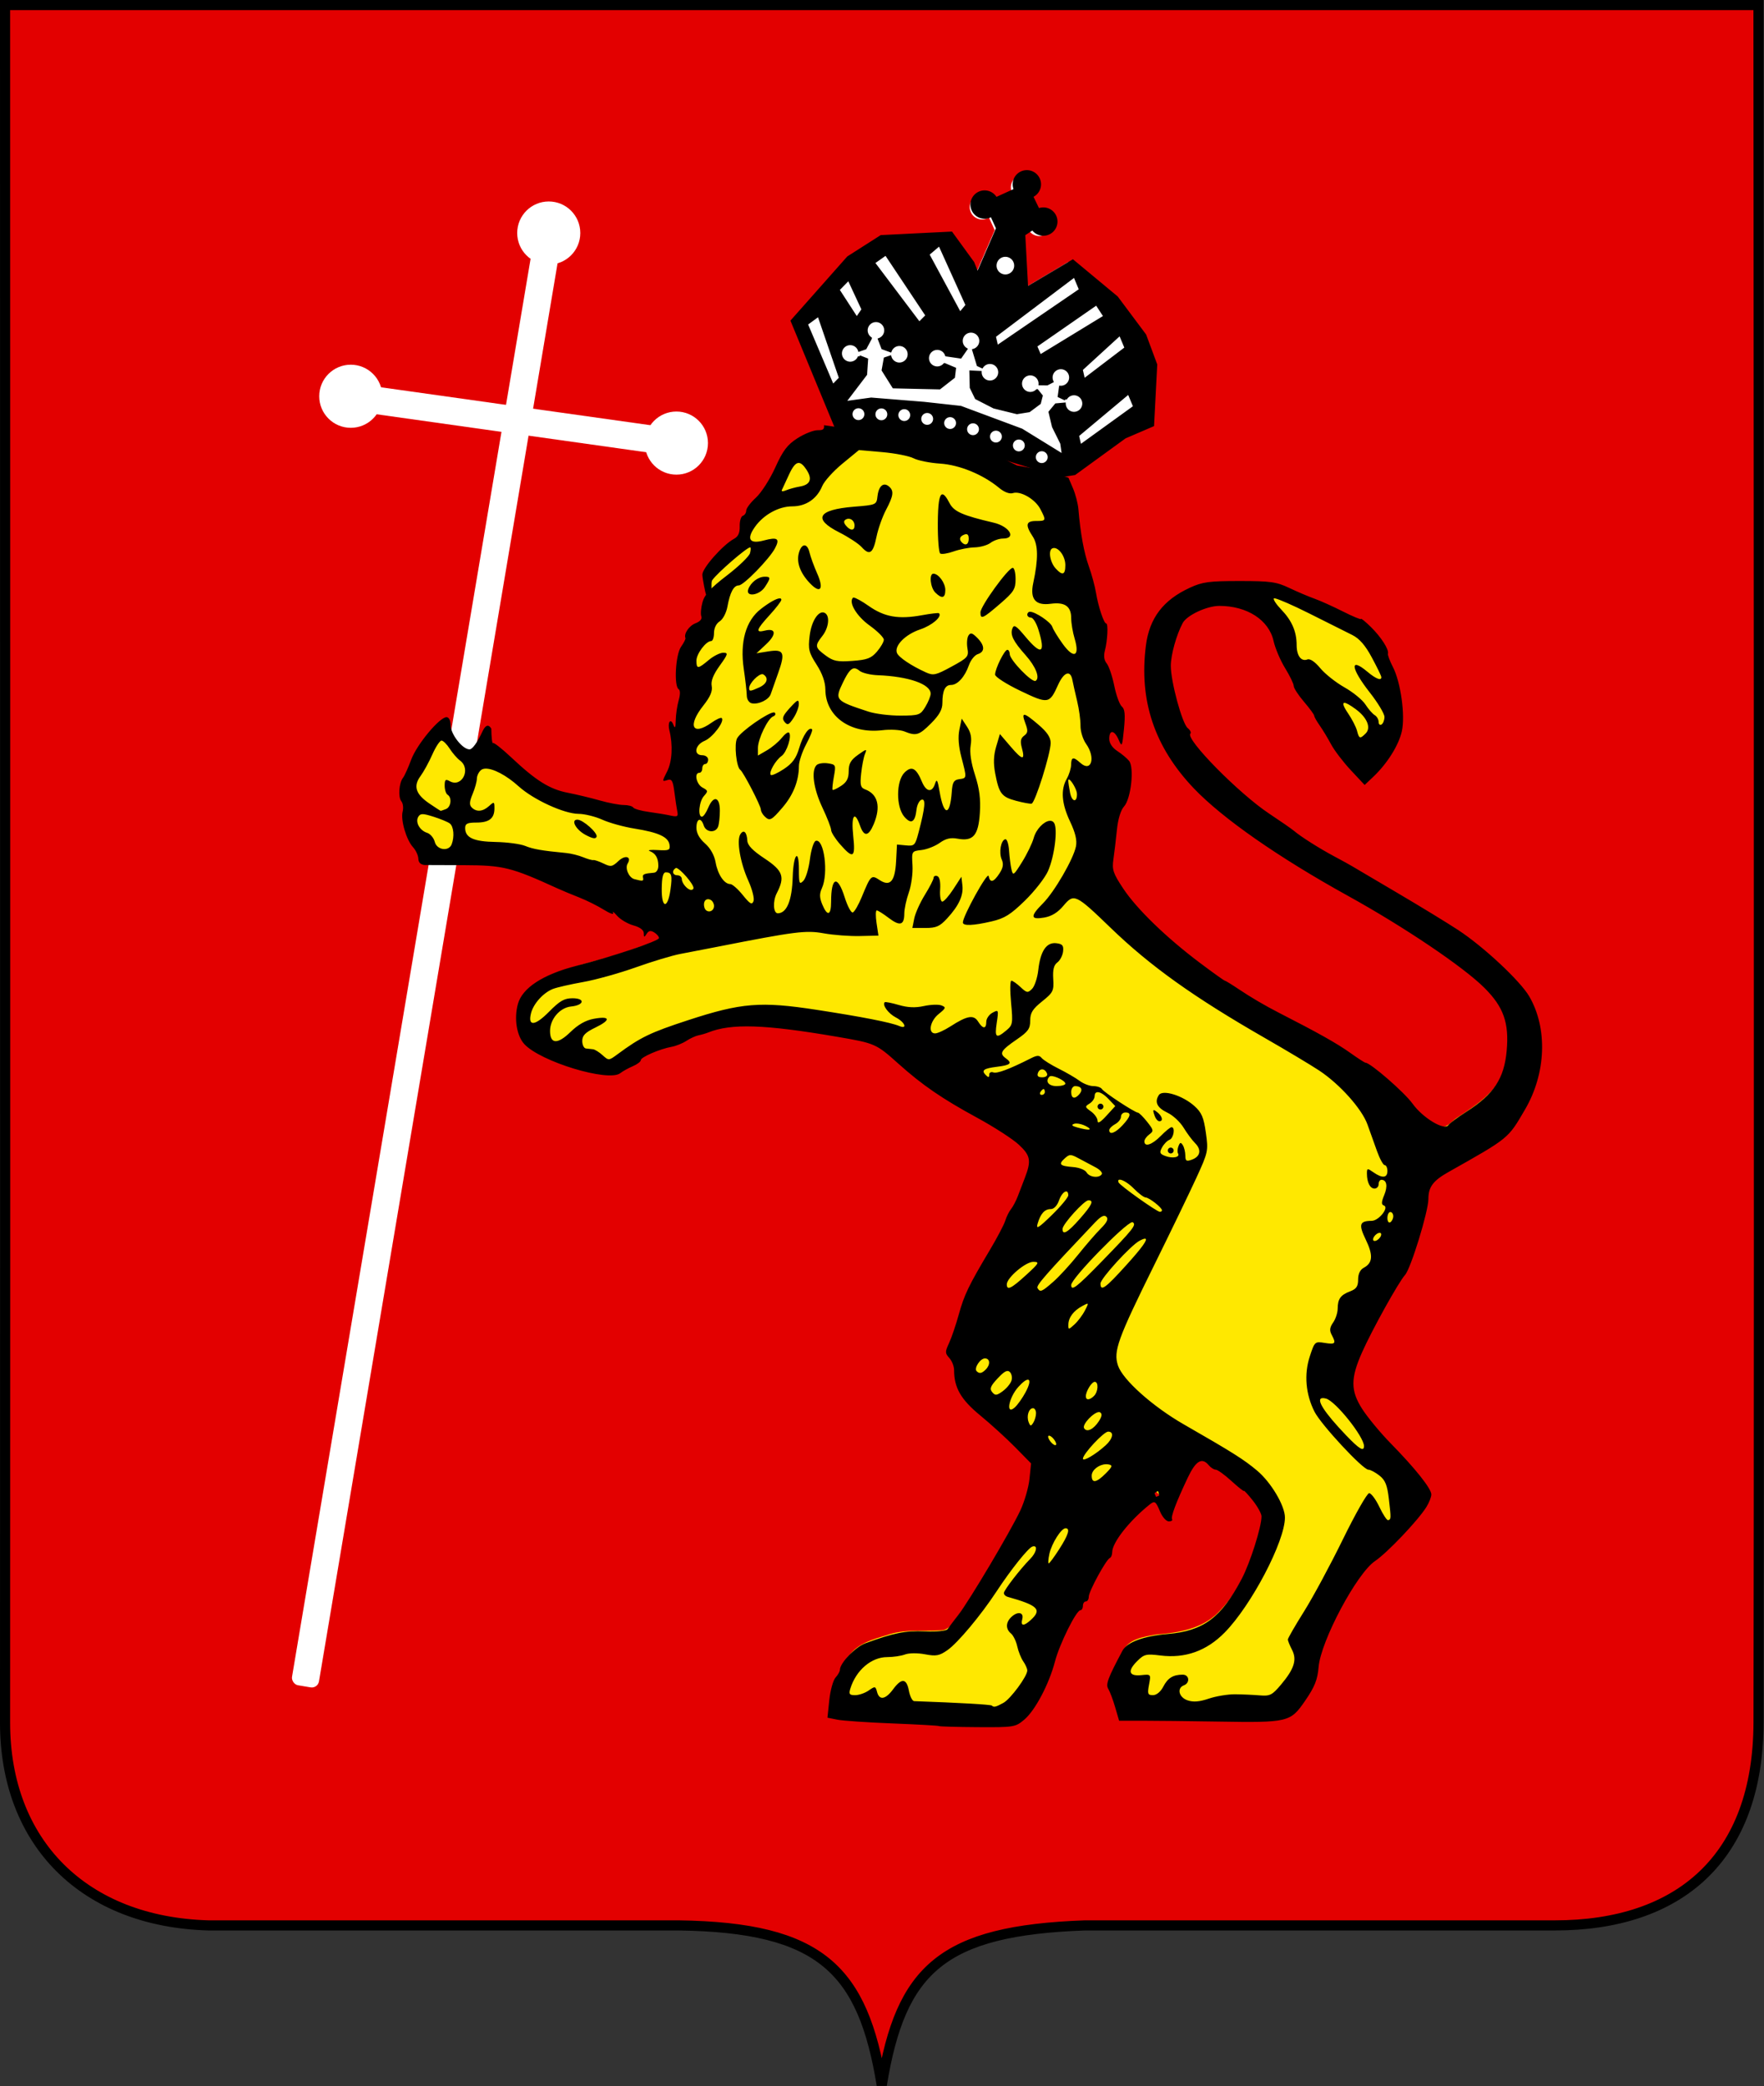<?xml version="1.0" encoding="UTF-8" standalone="no"?>
<!-- Created with Inkscape (http://www.inkscape.org/) -->
<svg xmlns:inkscape="http://www.inkscape.org/namespaces/inkscape" xmlns:sodipodi="http://sodipodi.sourceforge.net/DTD/sodipodi-0.dtd" xmlns="http://www.w3.org/2000/svg" xmlns:svg="http://www.w3.org/2000/svg" width="123.741mm" height="146.31mm" viewBox="0 0 123.741 146.31" version="1.1" id="svg5" inkscape:version="1.1.2 (0a00cf5339, 2022-02-04)" sodipodi:docname="Coat of Arms of Vladimir.svg">
  <rect x="0" y="0" width="123.741" height="146.31" fill="#333333" stroke="none"/>
  <defs id="defs2">
    <style type="text/css" id="style3221"><![CDATA[
    .str0 {stroke:aqua;stroke-width:20;stroke-miterlimit:22.926}
    .fil7 {fill:none}
    .fil1 {fill:black}
    .fil3 {fill:#0066CC}
    .fil6 {fill:aqua}
    .fil0 {fill:#CC0000}
    .fil5 {fill:#D52C27}
    .fil2 {fill:gold}
    .fil4 {fill:white}
   ]]></style>
  </defs>
  <g inkscape:label="Layer 1" inkscape:groupmode="layer" id="layer1" transform="translate(-40.64,-75.196)">
    <path id="path3535" class="fil0" d="m 40.995,75.551 c 0,0 0.016,87.343 -10e-5,120.457 -0.004,8.45 5.544,13.993 14.272,14.235 h 32.974 c 10.008,0.136 12.925,3.118 14.253,11.205 1.338,-8.153 4.23,-10.845 14.253,-11.205 h 32.974 c 8.676,0 14.256,-4.684 14.277,-14.235 0.066,-33.111 -0.005,-120.457 -0.005,-120.457 z" sodipodi:nodetypes="cccccccccc" style="clip-rule:evenodd;fill-rule:evenodd;stroke:#000000;stroke-width:0.71;stroke-miterlimit:4;stroke-dasharray:none;stroke-opacity:1;image-rendering:optimizeQuality;shape-rendering:geometricPrecision;text-rendering:geometricPrecision;fill:#e30000;fill-opacity:1;paint-order:markers fill stroke"></path>
    <polygon class="fil1" points="" id="polygon5353" transform="matrix(0.01,0,0,0.01,40.855,75.552)" style="clip-rule:evenodd;fill-rule:evenodd;image-rendering:optimizeQuality;shape-rendering:geometricPrecision;text-rendering:geometricPrecision"></polygon>
    <polygon class="fil1" points="" id="polygon5355" transform="matrix(0.01,0,0,0.01,40.855,75.552)" style="clip-rule:evenodd;fill-rule:evenodd;image-rendering:optimizeQuality;shape-rendering:geometricPrecision;text-rendering:geometricPrecision"></polygon>
    <polygon class="fil6 str0" points="" id="polygon5371" transform="matrix(0.01,0,0,0.01,40.855,75.552)" style="clip-rule:evenodd;fill-rule:evenodd;image-rendering:optimizeQuality;shape-rendering:geometricPrecision;text-rendering:geometricPrecision"></polygon>
    <polygon class="fil6 str0" points="" id="polygon5373" transform="matrix(0.01,0,0,0.01,40.855,75.552)" style="clip-rule:evenodd;fill-rule:evenodd;image-rendering:optimizeQuality;shape-rendering:geometricPrecision;text-rendering:geometricPrecision"></polygon>
    <polygon class="fil6 str0" points="" id="polygon5375" transform="matrix(0.01,0,0,0.01,40.855,75.552)" style="clip-rule:evenodd;fill-rule:evenodd;image-rendering:optimizeQuality;shape-rendering:geometricPrecision;text-rendering:geometricPrecision"></polygon>
    <polygon class="fil6 str0" points="" id="polygon5377" transform="matrix(0.01,0,0,0.01,40.855,75.552)" style="clip-rule:evenodd;fill-rule:evenodd;image-rendering:optimizeQuality;shape-rendering:geometricPrecision;text-rendering:geometricPrecision"></polygon>
    <polygon class="fil6 str0" points="" id="polygon5379" transform="matrix(0.01,0,0,0.01,40.855,75.552)" style="clip-rule:evenodd;fill-rule:evenodd;image-rendering:optimizeQuality;shape-rendering:geometricPrecision;text-rendering:geometricPrecision"></polygon>
    <polygon class="fil6 str0" points="" id="polygon5381" transform="matrix(0.01,0,0,0.01,40.855,75.552)" style="clip-rule:evenodd;fill-rule:evenodd;image-rendering:optimizeQuality;shape-rendering:geometricPrecision;text-rendering:geometricPrecision"></polygon>
    <polygon class="fil6 str0" points="" id="polygon5383" transform="matrix(0.01,0,0,0.01,40.855,75.552)" style="clip-rule:evenodd;fill-rule:evenodd;image-rendering:optimizeQuality;shape-rendering:geometricPrecision;text-rendering:geometricPrecision"></polygon>
    <polygon class="fil6 str0" points="" id="polygon5385" transform="matrix(0.01,0,0,0.01,40.855,75.552)" style="clip-rule:evenodd;fill-rule:evenodd;image-rendering:optimizeQuality;shape-rendering:geometricPrecision;text-rendering:geometricPrecision"></polygon>
    <polygon class="fil6 str0" points="" id="polygon5387" transform="matrix(0.01,0,0,0.01,40.855,75.552)" style="clip-rule:evenodd;fill-rule:evenodd;image-rendering:optimizeQuality;shape-rendering:geometricPrecision;text-rendering:geometricPrecision"></polygon>
    <polygon class="fil6 str0" points="" id="polygon5389" transform="matrix(0.01,0,0,0.01,40.855,75.552)" style="clip-rule:evenodd;fill-rule:evenodd;image-rendering:optimizeQuality;shape-rendering:geometricPrecision;text-rendering:geometricPrecision"></polygon>
    <polygon class="fil6 str0" points="" id="polygon5391" transform="matrix(0.01,0,0,0.01,40.855,75.552)" style="clip-rule:evenodd;fill-rule:evenodd;image-rendering:optimizeQuality;shape-rendering:geometricPrecision;text-rendering:geometricPrecision"></polygon>
    <polygon class="fil6 str0" points="" id="polygon5393" transform="matrix(0.01,0,0,0.01,40.855,75.552)" style="clip-rule:evenodd;fill-rule:evenodd;image-rendering:optimizeQuality;shape-rendering:geometricPrecision;text-rendering:geometricPrecision"></polygon>
    <polygon class="fil6 str0" points="" id="polygon5395" transform="matrix(0.01,0,0,0.01,40.855,75.552)" style="clip-rule:evenodd;fill-rule:evenodd;image-rendering:optimizeQuality;shape-rendering:geometricPrecision;text-rendering:geometricPrecision"></polygon>
    <polygon class="fil6 str0" points="" id="polygon5397" transform="matrix(0.01,0,0,0.01,40.855,75.552)" style="clip-rule:evenodd;fill-rule:evenodd;image-rendering:optimizeQuality;shape-rendering:geometricPrecision;text-rendering:geometricPrecision"></polygon>
    <polygon class="fil6 str0" points="" id="polygon5399" transform="matrix(0.01,0,0,0.01,40.855,75.552)" style="clip-rule:evenodd;fill-rule:evenodd;image-rendering:optimizeQuality;shape-rendering:geometricPrecision;text-rendering:geometricPrecision"></polygon>
    <polygon class="fil6 str0" points="" id="polygon5401" transform="matrix(0.01,0,0,0.01,40.855,75.552)" style="clip-rule:evenodd;fill-rule:evenodd;image-rendering:optimizeQuality;shape-rendering:geometricPrecision;text-rendering:geometricPrecision"></polygon>
    <polygon class="fil6 str0" points="" id="polygon5403" transform="matrix(0.01,0,0,0.01,40.855,75.552)" style="clip-rule:evenodd;fill-rule:evenodd;image-rendering:optimizeQuality;shape-rendering:geometricPrecision;text-rendering:geometricPrecision"></polygon>
    <polygon class="fil6 str0" points="" id="polygon5405" transform="matrix(0.01,0,0,0.01,40.855,75.552)" style="clip-rule:evenodd;fill-rule:evenodd;image-rendering:optimizeQuality;shape-rendering:geometricPrecision;text-rendering:geometricPrecision"></polygon>
    <polygon class="fil6 str0" points="" id="polygon5407" transform="matrix(0.01,0,0,0.01,40.855,75.552)" style="clip-rule:evenodd;fill-rule:evenodd;image-rendering:optimizeQuality;shape-rendering:geometricPrecision;text-rendering:geometricPrecision"></polygon>
    <polygon class="fil6 str0" points="" id="polygon5409" transform="matrix(0.01,0,0,0.01,40.855,75.552)" style="clip-rule:evenodd;fill-rule:evenodd;image-rendering:optimizeQuality;shape-rendering:geometricPrecision;text-rendering:geometricPrecision"></polygon>
    <polygon class="fil6 str0" points="" id="polygon5411" transform="matrix(0.01,0,0,0.01,40.855,75.552)" style="clip-rule:evenodd;fill-rule:evenodd;image-rendering:optimizeQuality;shape-rendering:geometricPrecision;text-rendering:geometricPrecision"></polygon>
    <polygon class="fil6 str0" points="" id="polygon5413" transform="matrix(0.01,0,0,0.01,40.855,75.552)" style="clip-rule:evenodd;fill-rule:evenodd;image-rendering:optimizeQuality;shape-rendering:geometricPrecision;text-rendering:geometricPrecision"></polygon>
    <polygon class="fil6 str0" points="" id="polygon5415" transform="matrix(0.01,0,0,0.01,40.855,75.552)" style="clip-rule:evenodd;fill-rule:evenodd;image-rendering:optimizeQuality;shape-rendering:geometricPrecision;text-rendering:geometricPrecision"></polygon>
    <polygon class="fil1" points="" id="polygon5509" transform="matrix(0.01,0,0,0.01,40.855,75.552)" style="clip-rule:evenodd;fill-rule:evenodd;image-rendering:optimizeQuality;shape-rendering:geometricPrecision;text-rendering:geometricPrecision"></polygon>
    <polygon class="fil1" points="" id="polygon5511" transform="matrix(0.01,0,0,0.01,40.855,75.552)" style="clip-rule:evenodd;fill-rule:evenodd;image-rendering:optimizeQuality;shape-rendering:geometricPrecision;text-rendering:geometricPrecision"></polygon>
    <polygon class="fil6 str0" points="" id="polygon5515" transform="matrix(0.01,0,0,0.01,40.855,75.552)" style="clip-rule:evenodd;fill-rule:evenodd;image-rendering:optimizeQuality;shape-rendering:geometricPrecision;text-rendering:geometricPrecision"></polygon>
    <polygon class="fil6 str0" points="" id="polygon5517" transform="matrix(0.01,0,0,0.01,40.855,75.552)" style="clip-rule:evenodd;fill-rule:evenodd;image-rendering:optimizeQuality;shape-rendering:geometricPrecision;text-rendering:geometricPrecision"></polygon>
    <polygon class="fil6 str0" points="" id="polygon5519" transform="matrix(0.01,0,0,0.01,40.855,75.552)" style="clip-rule:evenodd;fill-rule:evenodd;image-rendering:optimizeQuality;shape-rendering:geometricPrecision;text-rendering:geometricPrecision"></polygon>
    <polygon class="fil6 str0" points="" id="polygon5521" transform="matrix(0.01,0,0,0.01,40.855,75.552)" style="clip-rule:evenodd;fill-rule:evenodd;image-rendering:optimizeQuality;shape-rendering:geometricPrecision;text-rendering:geometricPrecision"></polygon>
    <polygon class="fil6 str0" points="" id="polygon5523" transform="matrix(0.01,0,0,0.01,40.855,75.552)" style="clip-rule:evenodd;fill-rule:evenodd;image-rendering:optimizeQuality;shape-rendering:geometricPrecision;text-rendering:geometricPrecision"></polygon>
    <polygon class="fil6 str0" points="" id="polygon5559" transform="matrix(0.01,0,0,0.01,40.855,75.552)" style="clip-rule:evenodd;fill-rule:evenodd;image-rendering:optimizeQuality;shape-rendering:geometricPrecision;text-rendering:geometricPrecision"></polygon>
    <g id="g10011" transform="matrix(0.775,0,0,0.775,20.277,-98.794)">
      <g id="g6871" transform="translate(13.844,168.255)" style="fill:#ffffff">
        <rect style="fill:#ffffff;fill-opacity:1;stroke:none;stroke-width:11.906;stroke-linecap:round;stroke-linejoin:round;stroke-miterlimit:10;paint-order:markers stroke fill" id="rect6299" width="2.475" height="133.267" x="72.837" y="66.07" transform="rotate(9.551)" rx="0.659" ry="0.659"></rect>
        <rect style="fill:#ffffff;fill-opacity:1;stroke:none;stroke-width:11.906;stroke-linecap:round;stroke-linejoin:round;stroke-miterlimit:10;paint-order:markers stroke fill" id="rect6299-5" width="2.475" height="28.864" x="83.865" y="-86.128" transform="rotate(98.014)" rx="0.659" ry="0.659"></rect>
        <circle style="fill:#ffffff;fill-opacity:1;stroke:none;stroke-width:5.169;stroke-linecap:round;stroke-linejoin:round;stroke-miterlimit:10;paint-order:markers stroke fill" id="path6749" cx="62.1" cy="77.337" r="2.856"></circle>
        <circle style="fill:#ffffff;fill-opacity:1;stroke:none;stroke-width:5.169;stroke-linecap:round;stroke-linejoin:round;stroke-miterlimit:10;paint-order:markers stroke fill" id="path6749-9" cx="73.655" cy="96.349" r="2.856"></circle>
        <circle style="fill:#ffffff;fill-opacity:1;stroke:none;stroke-width:5.169;stroke-linecap:round;stroke-linejoin:round;stroke-miterlimit:10;paint-order:markers stroke fill" id="path6749-91" cx="44.181" cy="92.111" r="2.856"></circle>
      </g>
      <path id="path980-3" style="fill:#ffe800;fill-opacity:1;stroke-width:0.265" d="m 101.117,263.18 c -0.464,0.589 -1.331,0.224 -1.9,0.679 -1.27,0.473 -2.01,1.661 -2.491,2.86 -0.572,1.265 -1.377,2.412 -2.367,3.382 -0.267,0.352 -0.229,0.901 -0.689,1.107 -0.071,0.743 -0.029,1.701 -0.828,2.084 -1.054,0.716 -2.003,1.678 -2.604,2.805 0.046,1.162 0.143,1.585 0.109,2.316 -0.344,0.583 -0.143,1.264 -0.254,1.87 -0.24,0.712 -1.528,0.662 -1.383,1.543 -0.101,0.735 -0.797,1.26 -0.77,2.048 -0.058,0.818 -0.325,1.808 0.213,2.507 0.178,0.994 -0.406,1.976 -0.327,2.963 0.021,0.437 -0.076,0.894 -0.495,1.115 0.233,1.215 0.151,2.56 -0.326,3.668 0.804,0.402 0.605,1.503 0.799,2.248 0.007,0.651 0.51,1.498 -0.134,1.985 -0.885,0.211 -1.779,-0.252 -2.673,-0.286 -0.728,-0.086 -1.467,-0.258 -2.09,-0.622 -2.046,-0.136 -3.976,-0.911 -5.986,-1.27 -2.556,-0.648 -4.226,-2.852 -6.244,-4.368 -0.641,0.199 -0.381,-1.399 -0.671,-0.734 -0.337,0.663 -0.968,1.657 -1.835,1.199 -0.947,-0.534 -1.676,-1.563 -1.754,-2.662 -1.367,1.176 -2.375,2.733 -2.965,4.432 -0.417,0.733 -0.916,1.681 -0.367,2.479 0.25,0.785 -0.155,1.623 0.199,2.406 0.158,1.078 1.229,1.745 1.294,2.838 3.101,0.153 6.366,-0.354 9.31,0.904 1.983,0.828 3.949,1.7 5.923,2.546 0.601,0.201 1.102,0.758 1.714,0.805 0.685,-0.042 0.942,0.855 1.584,1.022 0.532,0.246 1.174,0.389 1.606,0.765 0.743,-0.256 1.793,0.58 1.55,1.35 -0.708,0.739 -1.838,0.878 -2.756,1.274 -2.315,0.835 -4.735,1.309 -7.042,2.143 -1.367,0.563 -3.019,1.484 -3.041,3.168 -0.132,1.157 0.247,2.497 1.395,3.005 1.991,1.11 4.229,1.88 6.51,2.039 0.786,0.055 1.323,-0.652 2.045,-0.863 0.413,-0.258 0.623,-0.764 1.144,-0.909 1.224,-0.694 2.715,-0.684 3.879,-1.5 0.874,-0.403 1.826,-0.616 2.744,-0.899 3.08,-0.603 6.228,0.011 9.29,0.443 1.85,0.381 3.849,0.406 5.533,1.342 1.716,1.218 3.15,2.801 4.932,3.941 2.55,1.814 5.551,2.949 7.929,5.004 0.84,0.655 1.162,1.811 0.738,2.795 -0.497,1.366 -0.936,2.783 -1.781,3.98 -1.241,3.241 -3.739,5.906 -4.511,9.347 -0.263,0.97 -0.651,1.904 -1.01,2.837 0.652,0.628 0.759,1.537 0.781,2.391 0.379,1.98 2.344,2.97 3.659,4.286 1.14,1.015 2.193,2.121 3.265,3.206 -0.107,1.992 -0.552,3.986 -1.579,5.715 -1.675,2.992 -3.349,6.003 -5.358,8.786 -0.466,0.57 -0.828,1.408 -1.695,1.364 -1.598,0.1 -3.244,-0.135 -4.786,0.431 -1.243,0.371 -2.593,0.726 -3.407,1.827 -0.558,0.489 -0.476,1.309 -1.025,1.809 -0.39,0.883 -0.415,1.87 -0.529,2.814 2.876,0.445 5.765,0.365 8.669,0.578 2.347,0.206 4.716,0.208 7.069,0.123 1.326,-0.129 1.961,-1.523 2.567,-2.533 1.053,-1.924 1.342,-4.151 2.421,-6.065 0.361,-0.647 0.664,-1.408 1.26,-1.859 -0.076,-0.464 0.453,-0.619 0.547,-0.951 0.453,-1.3 1.123,-2.551 1.973,-3.635 0.228,-0.35 0.166,-0.906 0.459,-1.279 0.912,-1.539 2.193,-2.883 3.66,-3.898 0.82,-0.302 1.182,0.687 1.424,1.279 0.156,0.204 0.216,-0.592 0.362,-0.764 0.591,-1.315 1.046,-2.746 1.97,-3.872 0.532,-0.662 1.539,-0.456 1.969,0.208 0.599,0.287 1.211,0.622 1.701,1.106 0.509,0.511 1.096,0.883 1.631,1.329 0.712,0.874 1.769,1.889 1.422,3.127 -0.698,3.127 -1.87,6.314 -4.173,8.624 -1.464,1.471 -3.599,1.819 -5.578,1.972 -1.137,0.213 -2.652,0.391 -3.08,1.667 -0.337,0.791 -0.987,1.564 -0.995,2.432 0.413,0.815 0.638,1.708 0.898,2.58 4.362,-0.045 8.726,0.172 13.086,0.065 1.016,0 2.122,-0.314 2.631,-1.274 0.762,-0.985 1.393,-2.12 1.422,-3.395 0.501,-2.523 1.765,-4.826 3.069,-7.016 0.741,-1.223 1.632,-2.375 2.82,-3.19 1.478,-1.372 2.957,-2.804 4.044,-4.514 0.547,-0.697 -0.278,-1.318 -0.631,-1.87 -1.876,-2.431 -4.458,-4.344 -5.841,-7.136 -0.883,-1.886 0.116,-3.92 0.941,-5.626 1.11,-2.241 2.335,-4.436 3.702,-6.523 0.784,-1.984 1.482,-4.081 1.782,-6.169 -0.093,-1.365 1.032,-2.346 2.148,-2.899 1.79,-1.095 3.79,-1.927 5.321,-3.392 2,-2.498 3.238,-5.782 2.672,-9.002 -0.244,-1.753 -1.171,-3.33 -2.463,-4.519 -2.143,-2.23 -4.639,-4.088 -7.322,-5.617 -3.33,-2.015 -6.684,-3.992 -10.08,-5.891 -1.736,-1.036 -3.296,-2.332 -4.997,-3.421 -2.372,-1.845 -4.627,-3.896 -6.455,-6.291 -0.289,-0.312 -0.329,-0.768 -0.428,-1.117 -0.811,-1.124 -1.031,-2.564 -1.376,-3.882 -0.396,-1.435 -0.383,-2.958 0.108,-4.368 0.34,-1.138 0.764,-2.426 1.958,-2.925 2.088,-1.263 4.935,-0.879 6.737,0.712 0.916,0.755 1.161,1.932 1.526,2.994 0.454,1.196 1.278,2.228 1.655,3.448 0.626,0.976 1.528,1.77 1.963,2.861 0.893,1.276 1.524,2.726 2.566,3.818 0.403,0.47 0.835,0.913 1.256,1.366 1.602,-1.478 3.156,-3.485 2.899,-5.794 -0.056,-1.642 -0.466,-3.259 -1.215,-4.72 -0.142,-0.546 -0.172,-1.122 -0.594,-1.559 -0.592,-0.72 -1.174,-1.613 -2.132,-1.831 -1.666,-0.799 -3.344,-1.573 -5.067,-2.245 -1.131,-0.57 -2.336,-1.046 -3.627,-0.983 -1.82,0.042 -3.717,-0.228 -5.47,0.371 -1.932,0.718 -3.641,2.309 -3.964,4.418 -0.722,3.912 0.169,8.122 2.622,11.284 2.396,3.192 5.736,5.428 8.996,7.612 4.411,2.899 9.193,5.181 13.538,8.186 2.242,1.598 4.696,3.072 6.347,5.33 1.358,1.928 1.25,4.492 0.633,6.665 -0.63,2.122 -2.561,3.403 -4.318,4.54 -0.568,0.331 -1.001,1.117 -1.769,0.825 -1.481,-0.435 -2.552,-1.638 -3.485,-2.8 -1.239,-1.233 -2.517,-2.499 -4.095,-3.274 -3.638,-2.681 -7.966,-4.223 -11.666,-6.815 -2.099,-1.242 -3.994,-2.815 -5.842,-4.403 -1.911,-1.769 -3.915,-3.622 -4.978,-6.046 -0.305,-1.246 0.192,-2.518 0.226,-3.775 0.075,-1.056 0.341,-2.114 0.98,-2.97 0.328,-0.986 0.527,-2.104 0.25,-3.119 -0.678,-0.733 -1.943,-1.173 -1.896,-2.361 -0.112,-0.685 0.622,-1.439 1.262,-0.938 0.184,-0.066 0.111,-0.9 0.122,-1.245 -0.107,-0.493 -0.561,-0.867 -0.635,-1.401 -0.356,-1.084 -0.444,-2.278 -1.094,-3.245 -0.341,-0.988 0.286,-1.984 0.18,-2.996 -0.13,-0.501 -0.517,-0.965 -0.612,-1.515 -0.435,-1.548 -0.651,-3.125 -1.235,-4.642 -0.581,-1.829 -0.587,-3.768 -0.966,-5.633 -0.176,-0.515 -0.316,-1.153 -0.666,-1.534 -1.419,-0.523 -2.916,-0.739 -4.389,-1.03 -1.309,-0.646 -2.597,-1.347 -4.041,-1.641 -2.244,-0.679 -4.507,-1.277 -6.814,-1.699 -1.966,-0.145 -4.003,0.092 -5.946,-0.17 z" sodipodi:nodetypes="sccccccccccccccccccccccccccccccccccccccccccccccccccccccccccccccccccccccccccccccccccccccccccccccccccccccccccccccccccccccccccccccccccccccccccccccccccss"></path>
      <path id="path980" style="fill:#000000;stroke-width:1" d="m 380.592,992.402 c 0.146,1.502 -0.335,1.709 -2.205,1.709 -1.427,0 -4.523,1.238 -6.879,2.75 -3.436,2.206 -4.934,4.188 -7.572,10.016 -1.809,3.996 -4.779,8.62 -6.598,10.275 -1.819,1.655 -3.307,3.635 -3.307,4.4 0,0.766 -0.52,1.567 -1.156,1.779 -0.637,0.212 -1.118,1.825 -1.068,3.584 0.064,2.245 -0.511,3.519 -1.928,4.277 -3.782,2.024 -10.848,10.001 -10.832,12.229 0.009,1.279 1.038,6.388 1.294,6.996 0.328,0.779 1.021,-1.094 1.669,-1.465 0.44,-0.251 -0.122,-2.841 0.427,-3.642 1.668,-2.43 11.801,-11.199 12.941,-11.199 0.256,0 0.232,0.892 -0.053,1.98 -0.285,1.089 -3.837,4.521 -7.895,7.629 -5.56,4.259 -7.611,6.5 -8.328,9.096 -0.523,1.895 -0.708,4.079 -0.41,4.856 0.337,0.878 -0.41,1.774 -1.975,2.369 -2.203,0.837 -4.086,3.61 -3.443,5.07 0.121,0.275 -0.559,1.613 -1.512,2.973 -1.876,2.678 -2.474,13.451 -0.805,14.482 0.568,0.351 0.568,1.821 0,3.803 -0.509,1.776 -0.959,4.808 -0.998,6.736 -0.053,2.665 -0.251,3.042 -0.826,1.572 -0.934,-2.385 -2.03,-0.817 -1.352,1.934 1.252,5.078 0.948,10.668 -0.764,14.025 -1.757,3.445 -1.756,3.536 0.031,2.969 1.568,-0.498 1.938,0.134 2.465,4.211 0.341,2.638 0.792,5.631 1.002,6.65 0.318,1.545 -0.066,1.754 -2.303,1.256 -1.476,-0.329 -4.834,-0.891 -7.463,-1.248 -2.629,-0.357 -5.017,-1.034 -5.309,-1.506 -0.291,-0.471 -1.754,-0.858 -3.252,-0.858 -1.498,0 -5.184,-0.701 -8.191,-1.559 -3.007,-0.858 -7.944,-2.043 -10.969,-2.635 -6.159,-1.205 -10.808,-4.116 -19.252,-12.059 -3.163,-2.976 -5.976,-5.186 -6.25,-4.912 -0.274,0.274 -0.531,-1.939 -0.572,-4.918 -0.877,-1.46 -1.888,-1.391 -2.953,0.832 -1.773,3.849 -3.493,6.25 -4.475,6.25 -2.406,0 -6.431,-5.135 -6.467,-8.25 -0.019,-1.64 -0.582,-2.75 -1.395,-2.75 -2.386,0 -10.134,9.315 -12.061,14.5 -1.022,2.75 -2.281,5.542 -2.799,6.203 -1.391,1.775 -1.728,6.613 -0.559,8.043 0.56,0.685 0.754,2.254 0.432,3.488 -0.747,2.855 1.249,9.681 3.568,12.205 0.98,1.066 1.787,2.866 1.795,4 0.116,2.283 2.588,2.061 2.588,2.061 l 12.949,0.047 c 13.49,0.048 16.162,0.711 31.949,7.92 1.65,0.753 5.025,2.162 7.5,3.131 2.475,0.969 6.237,2.843 8.359,4.164 2.123,1.321 3.551,1.803 3.174,1.07 -0.377,-0.732 0.235,-0.287 1.359,0.99 1.125,1.277 3.634,2.761 5.576,3.297 2.266,0.626 3.537,1.585 3.547,2.678 0.013,1.463 0.149,1.492 0.971,0.203 0.711,-1.115 1.384,-1.234 2.621,-0.463 0.915,0.57 1.626,1.433 1.582,1.918 -0.092,1.018 -15.777,6.286 -28.189,9.469 -11.425,2.93 -18.515,7.564 -19.998,13.072 -1.332,4.946 -0.402,10.794 2.168,13.619 5.485,6.03 28.838,13.112 32.83,9.957 0.825,-0.652 2.737,-1.713 4.25,-2.357 1.512,-0.645 2.75,-1.582 2.75,-2.084 0,-1.021 6.47,-3.815 10.551,-4.555 1.46,-0.265 3.72,-1.177 5.02,-2.029 1.3,-0.852 3.166,-1.705 4.146,-1.897 0.981,-0.192 2.458,-0.621 3.283,-0.951 7.888,-3.16 19.246,-2.79 43.887,1.428 13.166,2.253 13.462,2.383 21.094,9.219 8.171,7.319 14.908,11.945 26.898,18.465 5.755,3.13 12.168,7.272 14.25,9.207 4.009,3.726 4.31,5.467 1.98,11.482 -0.639,1.65 -1.675,4.35 -2.301,6 -0.626,1.65 -1.686,3.675 -2.355,4.5 -0.669,0.825 -1.552,2.595 -1.961,3.934 -0.409,1.339 -2.77,5.839 -5.248,10 -7.306,12.27 -8.768,15.303 -10.652,22.107 -0.984,3.553 -2.477,7.936 -3.318,9.74 -1.387,2.974 -1.377,3.447 0.1,5.078 0.895,0.989 1.627,2.836 1.627,4.104 0,6.047 2.312,10.067 8.914,15.494 3.622,2.977 9.014,7.885 11.982,10.908 l 5.398,5.496 -0.549,5.32 c -0.302,2.926 -1.721,7.793 -3.152,10.818 -3.477,7.348 -17.336,30.688 -21.094,35.522 -1.65,2.123 -3.32,4.337 -3.713,4.92 -0.422,0.627 -3.595,0.943 -7.768,0.775 -6.701,-0.27 -10.528,0.496 -20.285,4.061 -3.454,1.262 -8.734,6.756 -8.734,9.088 0,0.537 -0.673,1.723 -1.496,2.633 -0.823,0.91 -1.781,4.364 -2.127,7.678 l -0.631,6.023 3.377,0.68 c 1.857,0.374 10.352,0.953 18.877,1.287 8.525,0.334 15.656,0.739 15.846,0.898 h -0.002 c 0.19,0.16 6.116,0.325 13.168,0.367 12.451,0.075 12.912,0 15.957,-2.561 3.712,-3.123 8.479,-12.156 10.49,-19.879 1.552,-5.958 7.275,-17.494 8.68,-17.494 0.473,0 0.861,-0.675 0.861,-1.5 0,-0.825 0.45,-1.5 1,-1.5 0.55,0 1,-0.731 1,-1.627 0,-1.811 5.92,-12.681 7.191,-13.205 0.445,-0.183 0.81,-1.083 0.812,-2 0.008,-3.264 5.787,-10.632 12.703,-16.195 1.821,-1.465 2.147,-1.254 3.658,2.361 0.766,1.833 2.104,3.334 2.971,3.334 0.867,0 1.374,-0.329 1.127,-0.729 -0.508,-0.822 1.346,-5.749 5.328,-14.162 2.777,-5.866 4.863,-7.104 7.209,-4.277 0.685,0.825 1.753,1.5 2.373,1.5 0.62,0 3.04,1.748 5.377,3.885 2.337,2.136 4.25,3.651 4.25,3.363 0,-0.287 1.35,1.176 3,3.252 1.65,2.076 3,4.531 3,5.455 0,3.623 -3.87,15.839 -6.75,21.309 -7.008,13.312 -13.045,17.803 -25.354,18.861 -8.247,0.709 -13.845,2.792 -15.41,5.734 -5.015,9.428 -5.768,11.463 -4.82,13.012 0.549,0.897 1.604,3.709 2.346,6.25 l 1.348,4.617 h 8.07 c 4.439,-8e-4 15.945,0.13 25.57,0.289 24.188,0.4 24.854,0.239 29.928,-7.154 3.256,-4.745 4.202,-7.124 4.574,-11.496 0.757,-8.9 13.034,-31.961 19.244,-36.148 4.19,-2.826 14.622,-13.79 17.547,-18.441 0.939,-1.493 1.707,-3.441 1.707,-4.33 0,-1.996 -5.457,-8.856 -13.877,-17.447 -3.507,-3.578 -7.889,-8.868 -9.736,-11.754 -3.993,-6.239 -3.998,-10.46 -0.025,-19.381 3.426,-7.694 12.449,-23.928 14.658,-26.373 1.984,-2.195 7.98,-21.707 7.98,-25.965 0,-4.071 1.594,-6.22 6.77,-9.141 20.931,-11.81 20.364,-11.349 26.242,-21.414 7.198,-12.325 7.776,-27.702 1.449,-38.598 -3.061,-5.272 -15.548,-16.945 -24.227,-22.646 -3.704,-2.433 -13.034,-8.129 -20.734,-12.658 -7.7,-4.529 -14.675,-8.645 -15.5,-9.146 -0.825,-0.502 -3.602,-2.033 -6.172,-3.4 -4.988,-2.654 -11.427,-6.733 -13.736,-8.703 -0.774,-0.66 -4.599,-3.316 -8.5,-5.9 -10.28,-6.812 -28.687,-25.498 -26.889,-27.297 0.358,-0.358 -0.048,-1.209 -0.902,-1.891 -1.899,-1.516 -5.804,-15.905 -5.785,-21.309 0.014,-3.731 1.924,-10.579 4.068,-14.586 1.423,-2.659 8.241,-5.846 12.51,-5.846 9.487,0 16.928,4.813 18.523,11.982 0.549,2.465 2.321,6.635 3.939,9.266 1.618,2.63 2.943,5.37 2.943,6.088 0,0.718 1.575,3.146 3.5,5.394 1.925,2.249 3.5,4.398 3.5,4.775 0,0.378 0.845,1.88 1.877,3.34 1.032,1.46 2.782,4.354 3.889,6.432 1.107,2.077 4.138,6.05 6.736,8.828 l 4.725,5.053 2.986,-2.828 c 4.712,-4.463 8.641,-10.72 9.709,-15.465 1.222,-5.429 -0.362,-16.824 -3.064,-22.043 -1.048,-2.023 -1.798,-4.048 -1.668,-4.5 0.404,-1.405 -2.328,-5.673 -5.834,-9.119 -1.846,-1.814 -3.355,-3.046 -3.355,-2.736 0,0.309 -2.789,-0.846 -6.197,-2.566 -3.408,-1.72 -7.796,-3.695 -9.75,-4.387 -1.954,-0.692 -5.803,-2.327 -8.553,-3.635 -4.403,-2.094 -6.433,-2.379 -17,-2.379 -10.407,0 -12.661,0.305 -16.986,2.299 -9.097,4.193 -13.791,10.36 -14.994,19.701 -2.422,18.811 2.923,34.729 16.4,48.848 9.768,10.232 28.884,23.559 52.58,36.658 19.242,10.636 39.5,24.299 46.691,31.49 6.509,6.509 8.412,11.92 7.547,21.461 -0.859,9.475 -4.369,14.786 -13.738,20.787 -3.025,1.938 -5.803,3.997 -6.174,4.576 -1.294,2.022 -8.708,-2.414 -12.232,-7.32 -2.792,-3.886 -14.423,-14 -16.102,-14 -0.268,0 -2.626,-1.526 -5.24,-3.393 -4.442,-3.171 -10.819,-6.754 -24.389,-13.701 -4.655,-2.383 -9.566,-5.264 -13.664,-8.018 -2.365,-1.589 -4.487,-2.889 -4.719,-2.889 -0.231,0 -4.083,-2.753 -8.559,-6.119 -11.454,-8.614 -21.508,-18.353 -26.137,-25.322 -3.469,-5.223 -3.885,-6.457 -3.369,-10.008 0.324,-2.227 0.862,-6.751 1.197,-10.051 0.378,-3.728 1.304,-6.759 2.443,-8.006 2.366,-2.588 3.544,-13.296 1.713,-15.568 -0.698,-0.866 -2.507,-2.381 -4.02,-3.365 -1.731,-1.127 -2.75,-2.675 -2.75,-4.176 0,-3.219 1.78,-3.017 3.221,0.365 1.098,2.578 1.211,2.344 1.807,-3.75 0.479,-4.901 0.298,-6.779 -0.736,-7.639 -0.754,-0.627 -1.919,-3.825 -2.588,-7.106 -0.669,-3.281 -1.827,-6.7 -2.572,-7.598 -0.888,-1.07 -1.102,-2.583 -0.623,-4.394 0.905,-3.42 1.185,-9.264 0.443,-9.264 -0.788,9e-4 -2.72,-5.819 -3.484,-10.5 -0.36,-2.2 -1.456,-6.25 -2.438,-9 -1.67,-4.677 -2.878,-11.286 -3.562,-19.5 -0.16,-1.925 -0.992,-5.141 -1.85,-7.148 l -1.559,-3.648 -8.279,-2.51 -9.26,-1.645 -9.248,-4.512 -19.898,-5.687 -13.195,-2.762 -18.586,-0.08 z m 11.932,8.494 7.973,0.695 c 4.386,0.383 9.201,1.331 10.699,2.106 1.499,0.775 5.563,1.591 9.031,1.814 6.631,0.427 14.691,3.739 20.168,8.285 1.763,1.464 3.571,2.154 4.701,1.795 2.649,-0.841 7.653,2.074 9.418,5.486 2.025,3.915 1.982,4.033 -1.482,4.033 -3.476,0 -3.763,1.323 -1.148,5.289 1.893,2.871 1.947,7.664 0.178,15.908 -1.175,5.475 0.759,7.775 5.951,7.078 4.882,-0.655 7.02,0.863 7.02,4.982 0,1.656 0.526,4.764 1.168,6.908 1.834,6.123 -0.256,7.077 -4.045,1.846 -1.679,-2.318 -3.293,-4.957 -3.586,-5.863 -0.517,-1.601 -5.765,-5.149 -7.617,-5.149 -0.505,0 -0.92,0.45 -0.92,1 0,0.55 0.565,1 1.256,1 0.691,0 1.816,1.793 2.5,3.984 2.592,8.305 1.116,9.135 -4.436,2.494 -3.158,-3.778 -3.885,-4.23 -4.424,-2.75 -0.791,2.173 0.293,4.354 4.531,9.111 3.488,3.915 4.996,7.781 3.416,8.758 -1.206,0.745 -8.844,-7.148 -8.844,-9.139 0,-0.802 -0.366,-1.459 -0.814,-1.459 -0.978,0 -4.186,6.489 -4.186,8.469 0,0.771 3.856,3.247 8.586,5.516 9.555,4.582 9.983,4.516 12.912,-1.978 1.996,-4.427 4.231,-5.229 4.893,-1.756 0.236,1.238 0.969,4.5 1.631,7.25 0.662,2.75 1.181,6.542 1.15,8.428 -0.03,1.885 0.819,4.655 1.887,6.154 3.385,4.753 1.831,9.939 -1.951,6.516 -2.387,-2.16 -3.101,-2.012 -3.143,0.652 -0.019,1.238 -0.679,3.375 -1.465,4.75 -2.151,3.763 -1.791,8.509 1.109,14.641 1.831,3.869 2.431,6.407 2.012,8.504 -0.863,4.317 -7.37,15.538 -11.273,19.441 -4.419,4.418 -4.315,5.671 0.402,4.861 2.561,-0.44 4.65,-1.719 6.588,-4.033 3.588,-4.287 4.157,-4.02 16.162,7.568 13.544,13.073 28.362,23.655 52.641,37.592 7.348,4.218 15.709,9.224 18.58,11.125 7.024,4.651 14.571,13.094 16.477,18.434 0.857,2.402 2.326,6.505 3.264,9.117 0.938,2.612 2.117,4.75 2.621,4.75 0.504,0 0.918,0.9 0.918,2 0,2.399 -1.753,2.561 -4.777,0.443 -2.072,-1.451 -2.223,-1.423 -2.223,0.418 0,3.034 1.068,5.139 2.607,5.139 0.766,0 1.393,-0.675 1.393,-1.5 0,-0.825 0.424,-1.5 0.941,-1.5 1.838,0 2.233,2.164 0.957,5.244 -0.972,2.347 -1.001,3.222 -0.121,3.516 1.922,0.641 -1.702,5.237 -4.143,5.256 -4.174,0.03 -4.544,1.209 -2.018,6.432 2.571,5.315 2.382,7.948 -0.686,9.59 -1.248,0.668 -1.932,2.092 -1.932,4.024 0,2.336 -0.596,3.216 -2.729,4.027 -3.278,1.246 -4.237,2.582 -4.256,5.939 -0.008,1.39 -0.711,3.52 -1.561,4.732 -1.158,1.653 -1.283,2.695 -0.5,4.158 1.616,3.019 1.304,3.386 -2.365,2.791 -3.356,-0.545 -3.437,-0.471 -5.098,4.606 -1.997,6.106 -1.41,12.966 1.617,18.9 2.277,4.463 16.518,19.785 18.389,19.785 0.678,0 2.373,0.899 3.768,1.996 2.008,1.58 2.682,3.242 3.232,7.988 0.785,6.764 0.781,6.921 -0.232,7.266 -0.404,0.138 -1.75,-1.887 -2.99,-4.5 -1.24,-2.612 -2.823,-4.738 -3.516,-4.726 -0.693,0.012 -4.732,7.118 -8.977,15.793 -4.244,8.675 -10.207,19.738 -13.25,24.586 -3.043,4.847 -5.533,9.164 -5.533,9.592 0,0.428 0.636,2.002 1.412,3.498 1.77,3.411 0.774,6.551 -3.793,11.961 -2.984,3.535 -3.746,3.918 -7.227,3.623 -2.14,-0.181 -5.918,-0.35 -8.393,-0.373 -2.475,-0.023 -6.525,0.644 -9,1.482 -3.207,1.087 -5.29,1.257 -7.25,0.588 -2.99,-1.021 -3.758,-4.173 -1.25,-5.135 2.168,-0.832 1.846,-3.639 -0.418,-3.639 -3.274,0 -5.099,1.132 -6.645,4.121 -0.895,1.73 -2.296,2.879 -3.51,2.879 -1.776,0 -1.938,-0.432 -1.346,-3.588 0.67,-3.574 0.659,-3.587 -2.621,-3.25 -4.278,0.44 -4.84,-1.373 -1.473,-4.74 2.41,-2.41 3.092,-2.58 7.967,-1.971 8.5,1.062 15.788,-1.542 21.986,-7.857 9.13,-9.303 20.559,-31.124 20.559,-39.256 0,-4.041 -4.724,-12.005 -9.506,-16.025 -4.504,-3.787 -8.411,-6.25 -25.025,-15.783 -10.671,-6.123 -20.897,-15.266 -22.496,-20.111 -1.61,-4.879 -0.132,-8.979 12.324,-34.188 5.634,-11.402 12.122,-24.825 14.418,-29.83 4.069,-8.869 4.152,-9.264 3.277,-15.5 -0.734,-5.231 -1.447,-6.891 -3.902,-9.096 -4.038,-3.626 -10.887,-5.729 -12.168,-3.736 -1.534,2.388 -0.57,4.345 2.965,6.014 1.849,0.873 4.317,3.161 5.486,5.086 1.169,1.925 2.936,4.304 3.926,5.287 2.279,2.264 1.849,4.581 -1.049,5.65 -1.905,0.703 -2.254,0.491 -2.266,-1.387 -0.008,-1.22 -0.396,-2.819 -0.861,-3.553 -0.674,-1.063 -0.976,-0.992 -1.488,0.342 -0.353,0.921 -0.418,2.036 -0.145,2.479 0.795,1.287 -1.785,1.828 -4.285,0.898 -1.956,-0.727 -2.129,-1.157 -1.184,-2.924 0.61,-1.14 1.754,-2.32 2.543,-2.623 1.456,-0.559 2.061,-4.36 0.686,-4.309 -0.412,0.015 -2.064,1.365 -3.668,3 -2.973,3.029 -5.582,3.886 -5.582,1.832 0,-0.627 0.758,-1.694 1.684,-2.371 1.55,-1.133 1.491,-1.474 -0.75,-4.305 -1.338,-1.691 -2.762,-3.099 -3.164,-3.129 -1.152,-0.087 -11.569,-6.921 -12.264,-8.045 -0.344,-0.556 -1.661,-1.012 -2.93,-1.012 -1.268,0 -3.38,-0.803 -4.691,-1.785 -1.312,-0.982 -4.528,-2.856 -7.148,-4.164 -2.62,-1.309 -5.233,-2.944 -5.807,-3.635 -0.834,-1.005 -1.581,-0.986 -3.736,0.105 -7.302,3.696 -11.537,5.284 -12.801,4.799 -0.766,-0.294 -1.393,0.055 -1.393,0.773 0,1.006 -0.273,1.034 -1.184,0.123 -1.602,-1.602 -0.726,-2.254 3.779,-2.812 4.753,-0.59 5.397,-1.206 3.053,-2.92 -2.296,-1.679 -1.709,-2.659 3.902,-6.519 3.741,-2.574 4.449,-3.584 4.449,-6.346 0,-2.639 0.799,-3.927 4.068,-6.555 3.769,-3.028 4.049,-3.596 3.799,-7.66 -0.195,-3.178 0.195,-4.737 1.412,-5.646 0.925,-0.691 1.803,-2.383 1.951,-3.758 0.219,-2.034 -0.216,-2.555 -2.332,-2.801 -3.358,-0.39 -5.417,2.681 -6.137,9.154 -0.297,2.669 -1.256,5.569 -2.131,6.443 -1.454,1.454 -1.791,1.402 -3.926,-0.604 -1.284,-1.207 -2.695,-2.193 -3.137,-2.193 -0.441,0 -0.487,3.384 -0.1,7.52 0.664,7.089 0.572,7.631 -1.631,9.467 -3.487,2.905 -4.029,2.476 -3.27,-2.59 0.67,-4.47 0.627,-4.571 -1.439,-3.465 -1.171,0.627 -2.129,2.023 -2.129,3.103 0,2.542 -1.183,2.505 -2.803,-0.088 -1.504,-2.408 -3.733,-2.018 -9.426,1.65 -2.051,1.321 -4.413,2.402 -5.25,2.402 -2.528,0 -1.742,-4.247 1.229,-6.635 2.476,-1.991 2.57,-2.282 0.941,-2.918 -0.995,-0.389 -3.695,-0.293 -6,0.213 -2.94,0.645 -5.51,0.535 -8.607,-0.371 -2.428,-0.71 -4.576,-1.131 -4.773,-0.934 -0.929,0.929 1.223,3.869 3.811,5.207 3.102,1.604 4.098,4.17 1.129,2.908 -2.839,-1.206 -12.771,-3.151 -28.188,-5.519 -19.152,-2.942 -25.708,-2.414 -43.906,3.533 -12.947,4.231 -16.242,5.822 -24.133,11.656 -2.942,2.175 -3.013,2.18 -5.094,0.297 -1.161,-1.05 -2.632,-1.96 -3.27,-2.022 -0.638,-0.061 -1.723,-0.18 -2.41,-0.264 -0.688,-0.084 -1.25,-1.237 -1.25,-2.562 0,-1.868 1.013,-2.903 4.502,-4.592 5.386,-2.607 5.118,-4.026 -0.566,-2.986 -2.755,0.504 -5.374,1.988 -7.951,4.504 -4.405,4.301 -6.984,4.172 -6.984,-0.35 0,-4.068 3.367,-7.974 7.197,-8.354 4.502,-0.445 4.909,-2.812 0.484,-2.812 -2.817,0 -4.352,0.882 -8.018,4.6 -4.818,4.888 -7.304,5.105 -6.172,0.541 0.813,-3.279 4.204,-7.04 7.508,-8.328 1.375,-0.536 6.014,-1.595 10.309,-2.355 4.294,-0.76 12.394,-3.02 18,-5.02 5.606,-2 12.441,-4.06 15.191,-4.576 2.75,-0.516 8.375,-1.601 12.5,-2.412 26.91,-5.292 30.36,-5.729 36.5,-4.623 3.3,0.594 8.851,1.01 12.334,0.926 l 6.332,-0.152 -0.645,-4.299 c -0.355,-2.365 -0.322,-4.301 0.072,-4.301 0.394,0 2.226,1.151 4.068,2.557 3.846,2.933 5.338,2.515 5.338,-1.49 0,-1.548 0.695,-4.783 1.545,-7.189 0.85,-2.407 1.413,-6.568 1.25,-9.246 -0.295,-4.85 -0.281,-4.87 3.055,-5.252 1.842,-0.211 4.643,-1.305 6.225,-2.432 2.111,-1.503 3.746,-1.886 6.15,-1.441 5.298,0.98 7.091,-1.102 7.582,-8.807 0.306,-4.799 -0.137,-8.256 -1.658,-12.965 -1.358,-4.202 -1.871,-7.678 -1.484,-10.059 0.424,-2.61 0.075,-4.419 -1.234,-6.406 l -1.824,-2.77 -0.789,3.756 c -0.521,2.484 -0.285,5.689 0.697,9.461 1.887,7.243 1.903,7.086 -0.764,7.465 -1.846,0.262 -2.301,1.037 -2.535,4.318 -0.6,8.423 -2.732,8.365 -4.17,-0.113 -0.677,-3.99 -0.963,-4.474 -1.555,-2.637 -1.008,3.13 -3.017,2.808 -4.477,-0.717 -1.941,-4.685 -3.532,-5.514 -5.947,-3.1 -2.89,2.89 -2.916,11.781 -0.045,15.092 2.325,2.681 3.667,1.891 4.152,-2.447 0.18,-1.608 0.944,-3.127 1.699,-3.375 1.531,-0.503 1.264,2.548 -0.973,11.088 -1.183,4.519 -1.431,4.774 -4.328,4.5 l -3.072,-0.291 -0.297,5.668 c -0.363,6.923 -2.031,8.83 -5.646,6.461 -2.833,-1.857 -3.003,-1.695 -6.09,5.795 -1.118,2.712 -2.495,5.087 -3.061,5.275 -0.566,0.189 -1.811,-2.142 -2.768,-5.178 -2.441,-7.744 -4.639,-7.005 -4.639,1.561 0,4.688 -1.285,5.06 -3.02,0.873 -0.963,-2.324 -0.991,-3.638 -0.121,-5.547 2.313,-5.077 0.738,-17.106 -2.115,-16.156 -0.684,0.228 -1.578,3.056 -1.984,6.285 -0.407,3.229 -1.419,6.55 -2.25,7.381 -1.347,1.347 -1.51,0.927 -1.51,-3.902 0,-7.467 -1.882,-5.234 -2.109,2.502 -0.237,8.071 -1.999,12.398 -5.074,12.467 -1.583,0.035 -1.803,-4.108 -0.367,-6.885 2.874,-5.557 2.127,-7.664 -4.199,-11.85 -4.018,-2.658 -5.785,-4.483 -5.865,-6.059 -0.151,-2.968 -1.271,-3.991 -2.389,-2.184 -1.331,2.154 -0.019,9.777 2.727,15.836 1.331,2.938 2.129,6.088 1.773,7 -0.528,1.354 -1.2,0.969 -3.668,-2.094 -1.662,-2.062 -3.583,-3.75 -4.27,-3.75 -2.06,0 -4.261,-3.254 -5.006,-7.404 -0.444,-2.476 -1.773,-4.845 -3.627,-6.473 -1.916,-1.681 -2.926,-3.527 -2.926,-5.346 0,-3.217 1.571,-3.706 2.5,-0.777 0.756,2.381 4.032,2.661 4.893,0.418 0.334,-0.87 0.607,-3.345 0.607,-5.5 0,-4.798 -2.185,-5.299 -4,-0.918 -0.683,1.65 -1.638,3 -2.121,3 -1.49,0 -0.971,-5.242 0.703,-7.092 1.454,-1.607 1.414,-1.839 -0.5,-2.863 -2.099,-1.123 -2.94,-5.045 -1.082,-5.045 0.55,0 1,-0.675 1,-1.5 0,-0.825 0.45,-1.5 1,-1.5 0.55,0 1,-0.675 1,-1.5 0,-0.833 -0.889,-1.5 -2,-1.5 -3.096,0 -2.514,-3.543 0.809,-4.92 2.741,-1.136 6.921,-6.682 5.846,-7.758 -0.297,-0.297 -1.873,0.408 -3.502,1.568 -6.544,4.66 -8.27,1.068 -2.807,-5.836 2.381,-3.009 3.207,-4.94 2.871,-6.699 -0.326,-1.706 0.515,-3.848 2.717,-6.914 2.892,-4.026 3.005,-4.441 1.205,-4.441 -1.092,0 -3.323,1.125 -4.957,2.5 -3.665,3.084 -4.182,3.108 -4.182,0.19 0,-2.341 3.275,-6.689 5.039,-6.689 0.529,0 0.961,-1.242 0.961,-2.76 0,-1.653 0.783,-3.247 1.951,-3.977 1.082,-0.676 2.253,-2.897 2.631,-4.99 0.885,-4.904 2.151,-7.274 3.885,-7.274 1.633,0 10.428,-9.011 12.361,-12.666 1.763,-3.333 0.9,-3.941 -3.811,-2.684 -4.889,1.305 -6.014,-0.442 -3.004,-4.67 2.957,-4.152 8.109,-6.981 12.719,-6.981 4.67,0 8.42,-2.538 10.24,-6.932 0.683,-1.65 3.78,-5.088 6.881,-7.641 z m -20.6,4.389 c 0.827,-0.012 1.683,0.773 2.695,2.318 2.086,3.184 1.321,5.13 -2.258,5.742 -1.556,0.266 -3.679,0.843 -4.717,1.283 -1.081,0.459 -1.695,0.414 -1.438,-0.107 0.247,-0.5 1.321,-2.818 2.387,-5.15 1.25,-2.735 2.267,-4.07 3.33,-4.086 z m 29.494,7.393 c -1.258,-0.091 -2.252,1.344 -2.547,3.938 -0.338,2.978 -0.386,3.001 -8.092,3.627 -12.312,1 -14.109,4.143 -4.998,8.746 3.163,1.598 6.618,3.865 7.678,5.039 2.711,3.002 3.908,2.17 5.066,-3.519 0.553,-2.718 2.018,-6.857 3.256,-9.199 2.577,-4.877 2.775,-6.517 0.967,-8.018 -0.462,-0.384 -0.911,-0.583 -1.33,-0.613 z m 19.566,3.336 c -1.026,0.123 -1.473,3.307 -1.514,9.848 -0.034,5.362 0.338,10.024 0.826,10.357 0.488,0.333 2.54,0.015 4.561,-0.707 2.021,-0.722 5.249,-1.347 7.174,-1.389 1.925,-0.042 4.374,-0.735 5.441,-1.543 1.068,-0.808 2.98,-1.469 4.25,-1.469 4.709,0 2.269,-4.149 -3.191,-5.426 -10.604,-2.479 -13.558,-3.784 -15.039,-6.648 -1.069,-2.068 -1.892,-3.097 -2.508,-3.023 z m -31.936,8.33 c 1.053,0.029 1.981,0.985 1.982,2.328 -10e-4,1.834 -1.415,1.849 -2.926,0.029 -0.801,-0.965 -0.84,-1.616 -0.123,-2.059 0.349,-0.216 0.715,-0.309 1.066,-0.299 z m 40.146,5.271 c 0.565,0.023 0.836,0.523 0.836,1.527 0,1.965 -1.073,2.564 -2.334,1.303 -1.08,-1.08 -0.77,-2.08 0.834,-2.695 0.255,-0.098 0.476,-0.142 0.664,-0.135 z m -55.359,3.832 c -0.706,0.076 -1.423,0.999 -1.863,2.738 -0.8,3.162 0.548,6.758 3.816,10.184 3.609,3.783 4.873,2.04 2.455,-3.387 -1.071,-2.404 -2.249,-5.64 -2.617,-7.191 -0.392,-1.65 -1.085,-2.42 -1.791,-2.344 z m 85.186,0.9 c 1.814,-0.177 4.01,2.9 4.01,5.836 0,3.362 -0.993,3.698 -3.322,1.125 -1.979,-2.187 -2.606,-6.323 -1.043,-6.881 0.117,-0.042 0.235,-0.068 0.355,-0.08 z m -13.957,6.764 c -1.544,0 -11.033,13.101 -11.033,15.232 0,2.512 0.795,2.152 6.908,-3.135 4.476,-3.871 5.092,-4.868 5.092,-8.25 0,-2.116 -0.435,-3.848 -0.967,-3.848 z m -27.104,2 c -1.525,0 -1.051,4.736 0.643,6.43 2.242,2.242 3.428,1.945 3.428,-0.857 0,-2.418 -2.303,-5.572 -4.07,-5.572 z m -57.68,1.033 c -2.193,0.04 -4.673,1.929 -5.531,4.217 -1.069,2.848 3.728,2.243 5.666,-0.715 2.04,-3.113 2.023,-3.541 -0.135,-3.502 z m 30.426,7.123 c -0.1,-0.01 -0.17,0.01 -0.209,0.045 -1.59,1.589 1.221,6.297 5.666,9.49 2.677,1.923 4.867,4.105 4.867,4.848 0,0.743 -1.058,2.578 -2.35,4.08 -1.962,2.281 -3.344,2.803 -8.389,3.168 -5.145,0.372 -6.5,0.096 -9.15,-1.863 -3.66,-2.706 -3.757,-3.287 -1.111,-6.65 2.165,-2.752 2.645,-6.757 0.938,-7.812 -2.062,-1.274 -4.659,2.552 -5.277,7.771 -0.543,4.588 -0.28,5.686 2.363,9.805 1.972,3.074 2.987,5.958 3.01,8.551 0.078,9.164 8.517,15.175 19.467,13.865 2.75,-0.329 6.125,-0.143 7.5,0.412 4.048,1.634 5.034,1.337 9.117,-2.746 2.805,-2.805 3.883,-4.727 3.883,-6.92 0,-4.253 0.926,-6.199 2.951,-6.199 2.223,0 4.722,-2.766 6.119,-6.773 0.603,-1.729 1.96,-3.417 3.014,-3.752 2.509,-0.796 2.432,-2.959 -0.201,-5.592 -1.71,-1.71 -2.286,-1.854 -2.984,-0.75 -0.476,0.752 -0.629,2.717 -0.342,4.367 0.489,2.806 0.138,3.21 -5.428,6.24 -5.406,2.943 -6.209,3.121 -8.789,1.951 -5.017,-2.274 -9.292,-5.15 -9.869,-6.641 -0.947,-2.447 2.895,-6.333 7.926,-8.016 4.07,-1.362 7.599,-4.385 6.445,-5.521 -0.188,-0.185 -2.817,0.117 -5.842,0.672 -7.991,1.464 -12.806,0.615 -18.242,-3.217 -2.275,-1.603 -4.383,-2.757 -5.082,-2.812 z m 143.91,0.273 c 1.333,0.26 6.125,2.348 11.58,5.078 6.234,3.12 12.909,6.463 14.834,7.428 2.454,1.23 4.448,3.52 6.67,7.66 1.743,3.248 3.206,6.242 3.25,6.654 0.155,1.447 -1.795,0.727 -4.738,-1.75 -6.176,-5.197 -5.717,-1.221 0.818,7.096 2.75,3.499 5,7.245 5,8.324 0,1.079 -0.45,2.24 -1,2.58 -0.55,0.34 -1,-0.061 -1,-0.891 0,-0.83 -0.603,-1.869 -1.342,-2.309 -0.738,-0.44 -2.167,-2.079 -3.174,-3.641 -1.007,-1.562 -4.232,-4.195 -7.168,-5.852 -2.936,-1.657 -6.65,-4.601 -8.252,-6.545 -1.776,-2.154 -3.481,-3.317 -4.367,-2.977 -2.143,0.822 -3.697,-1.248 -3.697,-4.922 0,-4.583 -1.637,-8.361 -5.242,-12.1 -1.716,-1.779 -2.852,-3.504 -2.523,-3.832 0.041,-0.041 0.161,-0.041 0.352,0 z m -169.131,0 c -1.055,-0.01 -3.531,1.349 -6.467,3.631 -5.128,3.985 -7.184,11.219 -5.824,20.492 0.56,3.82 1.025,7.934 1.035,9.143 0.01,1.213 0.755,2.36 1.66,2.561 2.313,0.511 5.871,-1.199 6.508,-3.129 0.296,-0.895 1.417,-4.066 2.49,-7.047 2.57,-7.139 2.029,-8.396 -3.24,-7.555 l -4.117,0.658 3.311,-3.092 c 3.594,-3.356 3.39,-5.611 -0.42,-4.654 -3.338,0.838 -3.003,-0.271 1.609,-5.316 2.2,-2.407 4,-4.754 4,-5.217 0,-0.32 -0.193,-0.473 -0.545,-0.475 z m 25.807,23.932 c 0.445,0.091 0.914,0.365 1.441,0.801 0.889,0.735 3.683,1.415 6.207,1.51 10.515,0.395 18.095,3.042 18.084,6.316 -0.003,0.83 -0.817,2.847 -1.809,4.48 -1.707,2.811 -2.159,2.97 -8.496,3 -3.682,0.017 -8.605,-0.597 -10.941,-1.363 -11.393,-3.736 -11.598,-3.97 -8.697,-9.975 1.766,-3.656 2.877,-5.041 4.211,-4.769 z m -31.664,1.955 c 0.089,0.012 0.169,0.038 0.24,0.082 1.937,1.197 1.309,3.212 -1.385,4.439 -3.06,1.394 -3.453,1.425 -3.453,0.272 0,-1.692 3.256,-4.968 4.598,-4.793 z m 12.078,9.098 c -0.361,-0.112 -1.14,0.631 -2.762,2.414 -2.459,2.704 -2.8,3.603 -1.816,4.789 1.032,1.243 1.485,1.045 3.051,-1.33 1.011,-1.534 1.829,-3.689 1.816,-4.789 -0.007,-0.643 -0.073,-1.017 -0.289,-1.084 z m 186.643,0.699 c 0.588,-0.01 1.872,0.698 3.832,2.135 3.934,2.884 5.37,6.374 3.424,8.32 -1.923,1.923 -2.258,1.821 -2.939,-0.892 -0.321,-1.278 -1.708,-3.978 -3.08,-6 -1.598,-2.354 -1.992,-3.551 -1.236,-3.562 z m -194.852,3.26 c -1.939,-0.033 -11.289,6.425 -12.59,8.855 -1.052,1.966 -0.247,9.848 1.1,10.77 1.023,0.7 7.018,12.272 7.021,13.551 0.001,0.578 0.543,1.59 1.203,2.25 1.809,1.809 2.341,1.553 6.225,-2.984 3.65,-4.265 5.559,-9.1 5.568,-14.111 0.003,-1.538 1.12,-4.888 2.48,-7.443 1.361,-2.556 2.271,-4.848 2.023,-5.096 -1.024,-1.024 -3.103,1.975 -4.389,6.33 -1.045,3.541 -2.302,5.266 -5.262,7.225 -2.139,1.415 -4.141,2.32 -4.449,2.012 -0.796,-0.796 1.59,-4.997 3.682,-6.482 1.795,-1.274 3.585,-6.917 2.529,-7.973 -0.32,-0.32 -1.44,0.499 -2.49,1.82 -1.05,1.321 -3.306,3.215 -5.014,4.209 l -3.105,1.807 v -2.596 c 0,-3.091 3.414,-10.142 5.223,-10.787 0.702,-0.251 0.94,-0.818 0.527,-1.26 -0.059,-0.063 -0.154,-0.094 -0.283,-0.096 z m 85.629,0.82 c -0.669,-0.074 -0.511,0.897 0.24,2.887 0.969,2.568 0.9,3.275 -0.416,4.25 -1.182,0.875 -1.379,1.911 -0.783,4.119 1.199,4.442 0.233,4.341 -3.822,-0.397 l -3.672,-4.289 -1.264,4.281 c -0.897,3.039 -0.996,5.704 -0.336,9.182 1.304,6.875 2.174,8.018 7.109,9.336 2.391,0.638 4.784,1.078 5.316,0.977 1.2,-0.229 6.493,-17.06 6.516,-20.713 0.011,-1.91 -1.176,-3.693 -4.164,-6.25 -2.559,-2.19 -4.056,-3.309 -4.725,-3.383 z m -199.174,8.805 c 0.568,0 1.821,1.238 2.787,2.75 0.966,1.512 2.551,3.338 3.523,4.057 3.9,2.883 0.664,9.393 -3.508,7.059 -1.429,-0.8 -1.725,-0.537 -1.725,1.527 0,1.37 0.45,2.768 1,3.107 1.561,0.965 1.174,4.221 -0.582,4.895 -0.87,0.334 -1.665,0.605 -1.768,0.605 -0.102,0 -1.834,-1.118 -3.848,-2.486 -4.701,-3.194 -5.598,-5.944 -3.062,-9.377 1.071,-1.45 2.892,-4.774 4.047,-7.387 1.155,-2.612 2.567,-4.75 3.135,-4.75 z m 144.83,3.252 c -0.32,0.043 -1.1,0.571 -2.568,1.617 -2.482,1.768 -3.184,2.998 -3.184,5.584 0,2.464 -0.664,3.752 -2.586,5.012 -1.423,0.932 -2.735,1.547 -2.914,1.365 -0.18,-0.181 0.016,-2.201 0.436,-4.488 0.737,-4.02 0.669,-4.173 -2.062,-4.574 -1.554,-0.228 -3.287,0.047 -3.85,0.609 -1.891,1.891 -1.044,8.074 1.979,14.463 1.65,3.487 2.998,6.958 2.998,7.715 0,0.756 1.397,2.966 3.104,4.91 4.482,5.105 5.243,4.596 4.434,-2.965 -0.744,-6.947 0.47,-8.785 2.312,-3.5 1.376,3.947 2.921,3.794 4.701,-0.467 2.492,-5.965 1.443,-10.219 -2.926,-11.861 -1.579,-0.593 -1.796,-1.454 -1.371,-5.438 0.277,-2.603 0.866,-5.61 1.309,-6.682 0.371,-0.899 0.51,-1.344 0.189,-1.301 z m -129.875,6.33 c 2.606,-0.122 7.165,2.225 11.402,6.053 5.046,4.559 15.503,9.357 20.449,9.387 2.075,0.012 5.731,0.912 8.125,1.998 2.394,1.086 7.335,2.453 10.98,3.035 8.226,1.314 11.58,2.863 11.963,5.527 0.264,1.841 -0.166,2.035 -4,1.81 -2.363,-0.139 -3.622,0.01 -2.797,0.328 2.041,0.789 2.966,2.349 2.984,5.029 0.009,1.286 -0.627,2.304 -1.484,2.375 -3.456,0.288 -3.988,0.526 -3.75,1.672 0.257,1.24 -0.037,1.291 -2.953,0.523 -1.879,-0.494 -3.281,-3.728 -2.303,-5.311 1.473,-2.384 -0.808,-3.063 -3.09,-0.92 -2.155,2.024 -2.651,2.111 -5.145,0.9 -1.518,-0.737 -3.081,-1.265 -3.475,-1.176 -0.393,0.09 -1.968,-0.353 -3.5,-0.984 -1.532,-0.631 -4.135,-1.276 -5.785,-1.435 -8.359,-0.806 -11.255,-1.307 -14,-2.422 -1.65,-0.67 -6.192,-1.276 -10.096,-1.346 -7.506,-0.134 -10.404,-1.456 -10.404,-4.748 0,-1.508 0.75,-1.879 3.801,-1.879 4.406,0 6.199,-1.405 6.199,-4.855 0,-2.315 -0.104,-2.36 -1.828,-0.799 -2.139,1.936 -4.306,2.12 -5.922,0.504 -0.867,-0.867 -0.795,-2.004 0.299,-4.621 0.798,-1.909 1.451,-4.263 1.451,-5.229 0,-0.966 0.635,-2.283 1.412,-2.928 0.365,-0.303 0.864,-0.462 1.465,-0.49 z m 199.395,3.705 c 0.727,0.205 2.67,3.423 2.697,4.904 0.058,3.082 -1.715,2.831 -2.348,-0.332 -0.342,-1.71 -0.621,-3.589 -0.621,-4.176 0,-0.332 0.104,-0.444 0.271,-0.397 z m -220.793,11.842 c 0.746,0 1.86,0.288 3.695,0.867 2.38,0.751 4.889,1.788 5.576,2.307 1.33,1.003 1.646,4.501 0.643,7.115 -0.988,2.574 -5.078,1.972 -5.787,-0.852 -0.336,-1.338 -1.51,-2.72 -2.609,-3.068 -2.544,-0.807 -4.117,-3.684 -3.002,-5.488 0.362,-0.586 0.739,-0.879 1.484,-0.881 z m 52.859,1.877 c -2.368,-0.01 -0.557,3.408 2.744,5.178 2.429,1.303 3.527,1.489 3.809,0.645 0.43,-1.289 -4.663,-5.815 -6.553,-5.822 z m 161.254,0.397 c -1.892,0.195 -4.551,2.791 -5.398,5.861 -0.498,1.805 -2.289,5.502 -3.979,8.217 -2.881,4.629 -3.107,4.784 -3.627,2.478 -0.305,-1.352 -0.674,-4.259 -0.82,-6.459 -0.147,-2.2 -0.718,-3.914 -1.268,-3.809 -1.522,0.291 -2.271,4.542 -1.223,6.936 0.678,1.548 0.465,2.84 -0.787,4.75 -2,3.052 -3.198,3.334 -3.703,0.873 -0.33,-1.608 -8.787,13.663 -8.787,15.867 0,1.233 3.502,1.101 9.82,-0.367 4.409,-1.024 6.462,-2.305 11.383,-7.105 3.302,-3.221 6.844,-7.758 7.871,-10.08 2.227,-5.035 3.408,-14.49 2.059,-16.484 -0.365,-0.54 -0.91,-0.743 -1.541,-0.678 z m -127.447,16.111 c 1.281,0.209 5.855,5.428 5.855,6.832 0,0.36 -0.359,0.654 -0.799,0.654 -1.246,0 -3.201,-2.258 -3.201,-3.699 0,-0.715 -0.675,-1.301 -1.5,-1.301 -1.664,0 -2.022,-1.558 -0.564,-2.459 0.054,-0.033 0.124,-0.041 0.209,-0.027 z m -3.6,1.486 c 1.989,0 2.266,1.044 1.578,5.92 -0.946,6.707 -3.064,6.46 -2.982,-0.348 0.047,-3.951 0.456,-5.572 1.404,-5.572 z m 92.221,1.184 c -0.448,0 -0.766,0.248 -0.766,0.668 0,0.559 -1.342,3.183 -2.982,5.832 -1.641,2.649 -3.272,6.279 -3.625,8.066 l -0.643,3.25 h 4.43 c 3.715,0 4.911,-0.523 7.424,-3.25 4.031,-4.373 5.628,-7.839 5.225,-11.338 l -0.336,-2.912 -2.758,4.25 c -1.517,2.337 -3.213,4.25 -3.766,4.25 -0.555,0 -0.884,-1.855 -0.736,-4.143 0.17,-2.621 -0.191,-4.303 -0.982,-4.582 -0.172,-0.061 -0.335,-0.091 -0.484,-0.092 z m -77.879,7.984 c 0.334,-0.018 0.713,0.085 1.113,0.332 0.55,0.34 1,1.22 1,1.953 0,2.207 -2.751,2.604 -3.307,0.478 -0.411,-1.573 0.191,-2.71 1.193,-2.764 z m 114.34,58.133 c 0.62,0.071 1.236,0.586 1.545,1.512 0.22,0.659 -0.517,1.188 -1.656,1.188 -1.437,0 -1.876,-0.462 -1.461,-1.543 0.327,-0.853 0.952,-1.227 1.572,-1.156 z m 2.826,2.272 c 1.401,-0.101 4.947,1.614 4.947,2.588 0,0.462 -1.35,0.84 -3,0.84 -2.773,0 -3.999,-1.667 -2.4,-3.266 0.096,-0.096 0.253,-0.148 0.453,-0.162 z m 8.281,3.428 c 2.075,0 2.759,1.184 1.535,2.658 -1.609,1.938 -2.869,1.649 -2.869,-0.658 0,-1.1 0.601,-2 1.334,-2 z m -10.775,1 c 0.243,0 0.441,0.45 0.441,1 0,0.55 -0.476,1 -1.059,1 -0.582,0 -0.781,-0.45 -0.441,-1 0.34,-0.55 0.816,-1 1.059,-1 z m 18.277,1.094 c 0.873,-0.16 2.336,0.65 3.936,2.338 l 2.273,2.397 -3.023,3.308 c -2.06,2.255 -3.021,2.8 -3.021,1.709 0,-0.88 -1.013,-2.32 -2.25,-3.199 -2.087,-1.482 -2.123,-1.676 -0.5,-2.672 0.962,-0.591 1.75,-1.726 1.75,-2.523 0,-0.815 0.312,-1.261 0.836,-1.357 z m 1.164,3.906 c -0.55,0 -1,0.45 -1,1 0,0.55 0.45,1 1,1 0.55,0 1,-0.45 1,-1 0,-0.55 -0.45,-1 -1,-1 z m 18.254,2.211 c -0.375,-0.02 -0.233,0.678 0.354,2.207 0.334,0.87 1.009,1.582 1.5,1.582 1.383,0 1.055,-1.62 -0.607,-3 -0.611,-0.507 -1.021,-0.777 -1.246,-0.789 z m -9.754,0.789 c 2.147,0 1.859,1.321 -0.951,4.354 -2.484,2.68 -4.549,3.444 -4.549,1.682 0,-0.531 0.9,-1.446 2,-2.035 1.1,-0.589 2,-1.73 2,-2.535 0,-0.806 0.675,-1.465 1.5,-1.465 z m -16.721,3.773 c 0.919,0.01 2.189,0.343 3.221,0.885 2.646,1.39 1.174,1.61 -3,0.447 -1.769,-0.493 -2.062,-0.852 -1,-1.228 0.206,-0.073 0.473,-0.107 0.779,-0.103 z m 32.221,8.226 c -0.55,0 -1,0.45 -1,1 0,0.55 0.45,1 1,1 0.55,0 1,-0.45 1,-1 0,-0.55 -0.45,-1 -1,-1 z m -34.238,2.572 c 0.643,0 1.42,0.364 2.779,1.1 1.628,0.881 4.2,2.25 5.719,3.043 1.518,0.793 2.505,1.856 2.191,2.363 -0.903,1.462 -4.267,1.07 -5.205,-0.606 -0.47,-0.84 -2.51,-1.657 -4.533,-1.816 -4.628,-0.364 -5.18,-0.924 -2.928,-2.963 0.825,-0.746 1.334,-1.118 1.977,-1.121 z m 17.02,8.391 c 1.013,0.151 2.925,1.322 4.635,3.064 1.604,1.635 3.404,2.987 4,3.006 1.214,0.037 5.584,3.462 5.584,4.377 0,0.324 -0.338,0.558 -0.75,0.518 -1.179,-0.114 -13.712,-9.048 -14.084,-10.039 -0.278,-0.741 0.007,-1.017 0.615,-0.926 z m -18.502,4.008 c 0.425,0 0.721,0.404 0.721,1.315 0,0.706 -2.523,3.744 -5.607,6.75 -4.553,4.438 -5.469,4.995 -4.877,2.965 1.005,-3.443 2.409,-5 4.51,-5 1.078,0 2.191,-1.182 2.824,-3 0.653,-1.873 1.721,-3.023 2.43,-3.029 z m 7.607,3.029 c 1.963,0 1.212,1.607 -2.971,6.359 -4.096,4.654 -5.951,5.724 -5.875,3.391 0.054,-1.642 7.41,-9.75 8.846,-9.75 z m 103.113,4 c 0.55,0 1,0.649 1,1.441 0,0.793 -0.45,1.719 -1,2.059 -0.55,0.34 -1,-0.309 -1,-1.441 0,-1.132 0.45,-2.059 1,-2.059 z m -97.613,1.318 c 0.243,0.019 0.453,0.123 0.639,0.309 0.742,0.742 0.185,1.922 -1.873,3.965 -1.612,1.6 -5.117,5.644 -7.791,8.986 -2.674,3.343 -6.495,7.505 -8.492,9.25 -3.973,3.47 -4.449,3.662 -5.377,2.16 -0.54,-0.873 2.622,-4.484 19.664,-22.453 1.481,-1.562 2.501,-2.272 3.23,-2.217 z m 9.43,2.16 c 0.078,-0.012 0.14,-0.01 0.184,0.022 1.373,0.848 0.252,2.273 -10.461,13.287 -8.722,8.968 -10.539,10.369 -10.539,8.127 0,-2.224 18.393,-21.049 20.816,-21.436 z m 84.609,3.635 c 0.41,0.035 0.574,0.387 0.387,0.949 -0.241,0.722 -1.028,1.509 -1.75,1.75 -0.75,0.25 -1.125,-0.125 -0.875,-0.875 0.241,-0.722 1.028,-1.509 1.75,-1.75 0.187,-0.062 0.352,-0.086 0.488,-0.074 z m -80.123,2.002 c 0.966,0.182 -1.107,3.062 -6.324,8.84 -7.355,8.145 -8.979,9.316 -8.979,6.471 0,-1.698 10.298,-12.98 13.328,-14.602 0.993,-0.531 1.653,-0.77 1.975,-0.709 z m -38.256,7.906 c 2.245,0.02 2.039,0.4 -2.449,4.5 -5.1,4.658 -6.598,5.38 -6.598,3.176 0,-2.241 6.433,-7.699 9.047,-7.676 z m 18.418,14.307 c 0.434,-0.047 0.1,0.615 -0.801,2.357 -0.802,1.551 -2.404,3.676 -3.561,4.723 -2.067,1.871 -2.103,1.871 -2.072,0 0.04,-2.398 1.801,-4.724 4.779,-6.311 0.857,-0.456 1.394,-0.74 1.654,-0.767 z m -34.93,18.672 c 1.771,0 1.921,2.146 0.266,3.801 -1.346,1.346 -2.171,1.497 -3.1,0.568 -0.989,-0.989 1.204,-4.369 2.834,-4.369 z m 7.844,4.307 c 0.254,0.029 0.479,0.151 0.689,0.361 0.622,0.622 0.849,1.965 0.506,2.982 -0.343,1.018 -1.693,2.625 -3,3.572 -2.047,1.483 -2.541,1.524 -3.564,0.291 -0.954,-1.149 -0.584,-2.076 1.871,-4.703 1.705,-1.825 2.735,-2.59 3.498,-2.504 z m 6.883,2.961 c 0.767,0.084 0.592,1.592 -0.852,4.289 -1.051,1.963 -2.698,4.286 -3.66,5.162 -3.187,2.899 -2.157,-3.23 1.168,-6.951 1.58,-1.769 2.747,-2.566 3.344,-2.5 z m 22.773,0.732 c 1.365,0 1.201,3.366 -0.234,4.801 -1.486,1.486 -2.801,1.55 -2.801,0.135 0,-1.71 1.983,-4.936 3.035,-4.936 z m 77.705,5.568 c 0.324,-0.039 0.753,0.01 1.289,0.15 3.235,0.846 12.971,13.018 12.971,16.217 0,2.01 -1.582,1.058 -6.125,-3.686 -7.492,-7.822 -10.399,-12.409 -8.135,-12.682 z M 452,1328.111 c 0.567,0 1.023,0.787 1.016,1.75 -0.008,0.963 -0.433,2.413 -0.945,3.223 -0.797,1.261 -1.026,1.225 -1.592,-0.25 -0.787,-2.051 0.073,-4.723 1.521,-4.723 z m 22.613,1.332 c 0.113,0.011 0.215,0.043 0.303,0.098 0.756,0.467 0.616,1.405 -0.455,3.039 -1.829,2.792 -4.103,3.872 -5.021,2.385 -0.812,-1.315 3.477,-5.695 5.174,-5.521 z m 3.039,6.668 c 2.096,0 1.649,2.406 -0.871,4.693 -3.44,3.122 -7.75,5.654 -7.75,4.553 0,-1.606 7.123,-9.246 8.621,-9.246 z m -20.109,1.381 c 0.375,0.057 0.958,0.48 1.488,1.119 0.707,0.852 1.06,1.774 0.785,2.049 -0.275,0.275 -1.078,-0.197 -1.785,-1.049 -0.707,-0.852 -1.06,-1.774 -0.785,-2.049 0.069,-0.069 0.172,-0.089 0.297,-0.07 z m 19.303,9.758 c 0.335,-0.013 0.666,0.01 0.988,0.072 1.432,0.285 1.274,0.765 -1.008,3.064 -3.194,3.219 -4.795,3.472 -4.795,0.76 0,-1.933 2.472,-3.803 4.814,-3.897 z m 17.705,9.213 c 0.389,-0.071 0.48,1.527 0.48,1.527 l -1.014,0.406 -0.533,-1.245 c 0,0 0.833,-0.645 1.066,-0.688 z m -31.451,12.648 c 1.668,0 0.991,2.233 -2.172,7.162 -1.707,2.661 -3.319,4.838 -3.58,4.838 -0.261,0 -0.159,-1.462 0.229,-3.25 0.771,-3.561 4.047,-8.75 5.523,-8.75 z m -10.703,6.149 c 1.179,0.103 0.582,2.336 -1.367,4.316 -3.482,3.539 -8.998,10.688 -8.998,11.662 0,0.515 0.562,1.094 1.25,1.287 10.447,2.931 11.872,4.357 7.922,7.932 -2.448,2.216 -3.519,2.087 -2.883,-0.346 0.624,-2.388 -1.701,-2.731 -3.861,-0.57 -1.824,1.825 -1.821,4 0.008,5.518 0.79,0.655 1.748,2.623 2.129,4.373 0.381,1.75 1.31,4.067 2.064,5.152 0.755,1.085 1.371,2.48 1.371,3.1 0,1.967 -5.692,9.692 -8.143,11.051 h -0.002 c -2.585,1.433 -3.299,1.601 -3.967,0.934 -0.349,-0.349 -11.23,-0.971 -26.527,-1.516 -0.626,-0.022 -1.434,-1.616 -1.795,-3.541 -0.805,-4.291 -2.49,-4.447 -5.408,-0.5 -2.596,3.511 -4.701,3.856 -5.475,0.896 -0.518,-1.982 -0.682,-2.011 -2.84,-0.5 -1.259,0.882 -3.345,1.603 -4.635,1.603 -1.972,0 -2.232,-0.358 -1.645,-2.25 1.952,-6.287 7.181,-10.75 12.594,-10.75 2.042,0 4.778,-0.405 6.082,-0.9 1.35,-0.513 4.283,-0.54 6.814,-0.061 3.816,0.722 4.904,0.521 7.686,-1.422 3.517,-2.457 11.387,-11.865 16.732,-20.004 4.907,-7.471 10.842,-14.902 12.277,-15.371 0.242,-0.079 0.447,-0.108 0.615,-0.094 z" transform="scale(0.265)" sodipodi:nodetypes="csssssssssssssssssssssssssssssssssssssccsssssssscccssssssssssssssssssscsssssssssssssscccsssssssccssccsssssssscssssssssssscssscccsscsssscsssssssssssssscsssssssssccsssssssssssssssssssssssssssssssssssssssssssccccccccccscscsssssssssssssssssssssssscssssssssssssssssssssssscsssscsssssssssscsssssscssssssscsssssssssssssssscscssssssssscssssssssssssscsscsssssssssssssssssssssssssssssssssssssssssccsssssssssssscccsscsssssscccccsssssssssssssssssssssssssssssssssssssssssssssssssssssssccssssssssssssssssssssssssssscsssssssssssssscssscsssssssssssssscssscssssscsssssssssssssssssssssscsssssssssssssssssscsscccsssssssssccssssssssssssssssssssssssssscssssssccsssssssscccssscssssssscsssssssssssssssssssssssscscsssscsssssssssssssssssssscscsssssssscsscsscsssssssssssssssssssssssssssssccsssccsssssssssssssscssscsssssssssscccssssssssssssssssssssssssssssssssssssccssscssssssssssssssssssssssssssssscssssssssscsssccsscssscsssssssssssssssssssssssssssscsssssssssssssssssssssssscccssssssssscsssssssccsscssssssssssss"></path>
      <g id="g3075" transform="translate(-6.265,220.471)">
        <path id="path1170-0-1" style="fill:#ffffff;stroke:none;stroke-width:0.258px;stroke-linecap:butt;stroke-linejoin:miter;stroke-opacity:1" d="m 125.159,19.869 a 1.121,1.121 0 0 0 -1.121,1.121 1.121,1.121 0 0 0 0.112,0.489 l -1.72,0.783 a 1.121,1.121 0 0 0 -0.996,-0.607 1.121,1.121 0 0 0 -1.121,1.121 1.121,1.121 0 0 0 1.121,1.121 1.121,1.121 0 0 0 0.616,-0.185 l 0.526,1.154 -1.768,4.068 -0.41,-1.029 -1.904,-2.618 -6.178,0.308 -2.905,1.853 -4.947,5.585 3.829,9.26 9.178,1.105 10.672,3.29 1.218,-0.191 4.436,-3.222 2.451,-1.055 0.277,-5.328 -0.967,-2.599 -2.483,-3.325 -3.866,-3.213 -4.062,2.408 -0.257,-4.758 0.784,-0.513 a 1.121,1.121 0 0 0 0.936,0.505 1.121,1.121 0 0 0 1.121,-1.121 1.121,1.121 0 0 0 -1.121,-1.12 1.121,1.121 0 0 0 -0.446,0.093 l -0.591,-1.217 a 1.121,1.121 0 0 0 0.706,-1.041 1.121,1.121 0 0 0 -1.121,-1.121 z"></path>
        <path id="path1170-0" style="fill:#000000;stroke:#000000;stroke-width:1px;stroke-linecap:butt;stroke-linejoin:miter;stroke-opacity:1" d="m 473.521,73.822 a 4.342,4.342 0 0 0 -4.342,4.342 4.342,4.342 0 0 0 0.434,1.893 l -6.664,3.035 a 4.342,4.342 0 0 0 -3.857,-2.35 4.342,4.342 0 0 0 -4.342,4.342 4.342,4.342 0 0 0 4.342,4.342 4.342,4.342 0 0 0 2.387,-0.717 l 2.039,4.471 -6.85,15.76 -1.588,-3.988 -7.375,-10.141 -23.934,1.191 -11.254,7.18 -19.164,21.635 14.834,35.873 35.555,4.279 41.344,12.744 4.717,-0.74 17.186,-12.48 9.496,-4.088 1.074,-20.643 -3.746,-10.068 -9.621,-12.881 -14.977,-12.447 -15.738,9.33 -0.996,-18.432 3.039,-1.988 a 4.342,4.342 0 0 0 3.625,1.955 4.342,4.342 0 0 0 4.342,-4.342 4.342,4.342 0 0 0 -4.342,-4.34 4.342,4.342 0 0 0 -1.727,0.361 l -2.289,-4.713 a 4.342,4.342 0 0 0 2.734,-4.033 4.342,4.342 0 0 0 -4.342,-4.342 z m -29.814,24.822 9.406,20.807 -2.43,2.93 -10.979,-20.328 z m -18.318,3.25 14.057,21.098 -2.684,2.699 -15.666,-20.764 z m 40.797,0.527 a 3.512,3.512 0 0 1 3.512,3.512 3.512,3.512 0 0 1 -3.512,3.514 3.512,3.512 0 0 1 -3.512,-3.514 3.512,3.512 0 0 1 3.512,-3.512 z m 23.654,6.928 2.031,4.848 -28.596,19.547 -0.846,-3.711 z m -77.152,1.061 4.887,10.506 -2.15,3.141 -6.41,-9.885 z m 84.65,8.502 2.877,4.4 -22.203,13.545 -1.504,-3.496 z m -94.891,3.859 7.414,21.582 -2.641,2.74 -9.018,-21.221 z m 19.535,1.947 a 3.323,3.323 0 0 1 3.322,3.322 3.323,3.323 0 0 1 -2.135,3.102 l 1.133,2.918 2.584,0.947 a 3.323,3.323 0 0 1 3.098,-2.121 3.323,3.323 0 0 1 3.322,3.324 3.323,3.323 0 0 1 -3.322,3.322 3.323,3.323 0 0 1 -3.184,-2.375 l -1.678,0.561 -0.697,3.908 3.6,5.725 15.666,0.352 4.793,-3.748 0.332,-2.805 -3.395,-1.428 a 3.323,3.323 0 0 1 -2.5,1.137 3.323,3.323 0 0 1 -3.324,-3.322 3.323,3.323 0 0 1 3.324,-3.324 3.323,3.323 0 0 1 3.141,2.238 l 4.773,0.701 1.861,-2.682 a 3.323,3.323 0 0 1 -1.572,-2.822 3.323,3.323 0 0 1 3.322,-3.322 3.323,3.323 0 0 1 3.324,3.322 3.323,3.323 0 0 1 -2.4,3.191 l 1.516,5.02 1.299,0.594 a 3.323,3.323 0 0 1 2.73,-1.43 3.323,3.323 0 0 1 3.324,3.324 3.323,3.323 0 0 1 -3.324,3.322 3.323,3.323 0 0 1 -3.32,-3.277 l -3.203,-0.146 0.123,5.322 1.729,3.557 6.07,3.115 7.832,1.924 4.125,-0.664 3.553,-2.639 0.615,-2.453 -1.426,-1.781 a 3.323,3.323 0 0 1 -2.314,0.941 3.323,3.323 0 0 1 -3.322,-3.324 3.323,3.323 0 0 1 3.322,-3.322 3.323,3.323 0 0 1 3.324,3.322 3.323,3.323 0 0 1 -0.002,0.062 l 2.412,0.037 1.676,-0.859 a 3.323,3.323 0 0 1 -0.291,-1.352 3.323,3.323 0 0 1 3.324,-3.322 3.323,3.323 0 0 1 3.322,3.322 3.323,3.323 0 0 1 -3.322,3.322 3.323,3.323 0 0 1 -0.15,-0.004 l -0.42,3.047 2.117,1.006 a 3.323,3.323 0 0 1 2.945,-1.787 3.323,3.323 0 0 1 3.322,3.322 3.323,3.323 0 0 1 -3.322,3.324 3.323,3.323 0 0 1 -3.316,-3.15 l -2.814,0.256 -2.066,2.502 1.16,4.916 2.826,5.707 0.613,4.309 -14.311,-8.822 -20.812,-7.752 -12.523,-1.381 -18.029,-1.457 -9.305,1.287 7.412,-9.746 0.332,-5.02 -2.482,-0.975 a 3.323,3.323 0 0 1 -3.127,2.205 3.323,3.323 0 0 1 -3.324,-3.322 3.323,3.323 0 0 1 3.324,-3.324 3.323,3.323 0 0 1 3.123,2.188 l 1.998,-0.697 1.77,-3.318 a 3.323,3.323 0 0 1 -1.424,-2.727 3.323,3.323 0 0 1 3.324,-3.322 z m 83.408,4.521 2.031,4.848 -14.467,11.012 -0.844,-3.711 z m 2.945,20.043 2.031,4.848 -18.689,13.504 -0.846,-3.711 z m -92.33,4.865 a 2.518,2.518 0 0 1 2.518,2.518 2.518,2.518 0 0 1 -2.518,2.518 2.518,2.518 0 0 1 -2.518,-2.518 2.518,2.518 0 0 1 2.518,-2.518 z m 7.826,0.053 a 2.518,2.518 0 0 1 2.518,2.518 2.518,2.518 0 0 1 -2.518,2.518 2.518,2.518 0 0 1 -2.518,-2.518 2.518,2.518 0 0 1 2.518,-2.518 z m 7.826,0.26 a 2.518,2.518 0 0 1 2.518,2.518 2.518,2.518 0 0 1 -2.518,2.518 2.518,2.518 0 0 1 -2.518,-2.518 2.518,2.518 0 0 1 2.518,-2.518 z m 7.826,1.303 a 2.518,2.518 0 0 1 2.518,2.518 2.518,2.518 0 0 1 -2.518,2.518 2.518,2.518 0 0 1 -2.518,-2.518 2.518,2.518 0 0 1 2.518,-2.518 z m 7.826,1.418 a 2.518,2.518 0 0 1 2.518,2.518 2.518,2.518 0 0 1 -2.518,2.518 2.518,2.518 0 0 1 -2.518,-2.518 2.518,2.518 0 0 1 2.518,-2.518 z m 7.826,2.109 a 2.518,2.518 0 0 1 2.518,2.518 2.518,2.518 0 0 1 -2.518,2.518 2.518,2.518 0 0 1 -2.518,-2.518 2.518,2.518 0 0 1 2.518,-2.518 z m 7.826,2.514 a 2.518,2.518 0 0 1 2.518,2.518 2.518,2.518 0 0 1 -2.518,2.518 2.518,2.518 0 0 1 -2.518,-2.518 2.518,2.518 0 0 1 2.518,-2.518 z m 7.824,3.025 a 2.518,2.518 0 0 1 2.518,2.518 2.518,2.518 0 0 1 -2.518,2.518 2.518,2.518 0 0 1 -2.518,-2.518 2.518,2.518 0 0 1 2.518,-2.518 z m 7.826,3.996 a 2.518,2.518 0 0 1 2.518,2.518 2.518,2.518 0 0 1 -2.518,2.518 2.518,2.518 0 0 1 -2.518,-2.518 2.518,2.518 0 0 1 2.518,-2.518 z" transform="scale(0.265)"></path>
      </g>
    </g>
  </g>
</svg>
